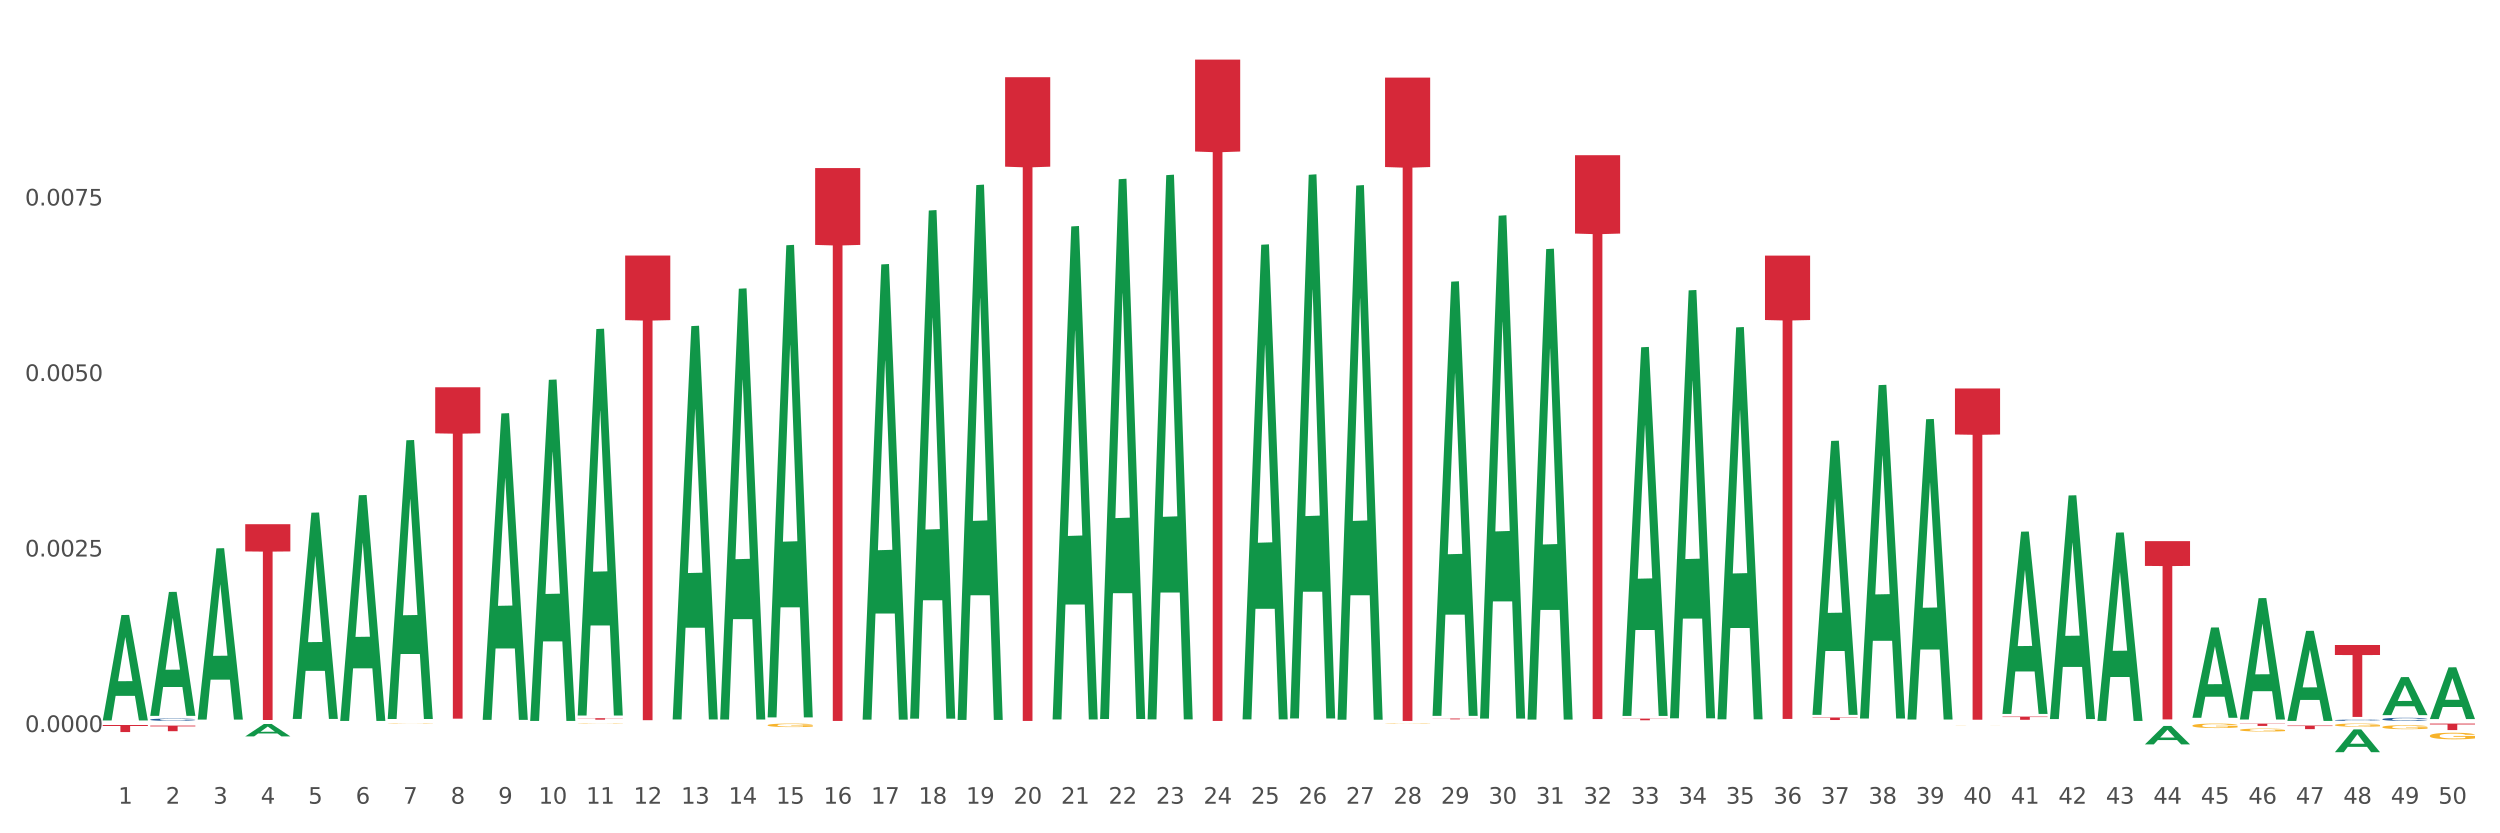 <?xml version="1.0" encoding="utf-8" standalone="no"?>
<!DOCTYPE svg PUBLIC "-//W3C//DTD SVG 1.1//EN"
  "http://www.w3.org/Graphics/SVG/1.1/DTD/svg11.dtd">
<svg xmlns:xlink="http://www.w3.org/1999/xlink" width="1080pt" height="360pt" viewBox="0 0 1080 360" xmlns="http://www.w3.org/2000/svg" version="1.1">
 <rect x="0" y="0" width="1080" height="360" fill="#333333" stroke="none"/>
 <defs>
  <style type="text/css">*{stroke-linejoin: round; stroke-linecap: butt}</style>
 </defs>
 <g id="figure_1">
  <g id="patch_1">
   <path d="M 0 360 
L 1080 360 
L 1080 0 
L 0 0 
z
" style="fill: #ffffff; stroke: #ffffff; stroke-linejoin: miter"/>
  </g>
  <g id="axes_1">
   <g id="matplotlib.axis_1">
    <g id="xtick_1">
     <g id="text_1">
      <!-- 1 -->
      <g style="fill: #4d4d4d" transform="translate(51.082 347.204) scale(0.096 -0.096)">
       <defs>
        <path id="DejaVuSans-31" d="M 794 531 
L 1825 531 
L 1825 4091 
L 703 3866 
L 703 4441 
L 1819 4666 
L 2450 4666 
L 2450 531 
L 3481 531 
L 3481 0 
L 794 0 
L 794 531 
z
" transform="scale(0.016)"/>
       </defs>
       <use xlink:href="#DejaVuSans-31"/>
      </g>
     </g>
    </g>
    <g id="xtick_2">
     <g id="text_2">
      <!-- 2 -->
      <g style="fill: #4d4d4d" transform="translate(71.599 347.204) scale(0.096 -0.096)">
       <defs>
        <path id="DejaVuSans-32" d="M 1228 531 
L 3431 531 
L 3431 0 
L 469 0 
L 469 531 
Q 828 903 1448 1529 
Q 2069 2156 2228 2338 
Q 2531 2678 2651 2914 
Q 2772 3150 2772 3378 
Q 2772 3750 2511 3984 
Q 2250 4219 1831 4219 
Q 1534 4219 1204 4116 
Q 875 4013 500 3803 
L 500 4441 
Q 881 4594 1212 4672 
Q 1544 4750 1819 4750 
Q 2544 4750 2975 4387 
Q 3406 4025 3406 3419 
Q 3406 3131 3298 2873 
Q 3191 2616 2906 2266 
Q 2828 2175 2409 1742 
Q 1991 1309 1228 531 
z
" transform="scale(0.016)"/>
       </defs>
       <use xlink:href="#DejaVuSans-32"/>
      </g>
     </g>
    </g>
    <g id="xtick_3">
     <g id="text_3">
      <!-- 3 -->
      <g style="fill: #4d4d4d" transform="translate(92.116 347.204) scale(0.096 -0.096)">
       <defs>
        <path id="DejaVuSans-33" d="M 2597 2516 
Q 3050 2419 3304 2112 
Q 3559 1806 3559 1356 
Q 3559 666 3084 287 
Q 2609 -91 1734 -91 
Q 1441 -91 1130 -33 
Q 819 25 488 141 
L 488 750 
Q 750 597 1062 519 
Q 1375 441 1716 441 
Q 2309 441 2620 675 
Q 2931 909 2931 1356 
Q 2931 1769 2642 2001 
Q 2353 2234 1838 2234 
L 1294 2234 
L 1294 2753 
L 1863 2753 
Q 2328 2753 2575 2939 
Q 2822 3125 2822 3475 
Q 2822 3834 2567 4026 
Q 2313 4219 1838 4219 
Q 1578 4219 1281 4162 
Q 984 4106 628 3988 
L 628 4550 
Q 988 4650 1302 4700 
Q 1616 4750 1894 4750 
Q 2613 4750 3031 4423 
Q 3450 4097 3450 3541 
Q 3450 3153 3228 2886 
Q 3006 2619 2597 2516 
z
" transform="scale(0.016)"/>
       </defs>
       <use xlink:href="#DejaVuSans-33"/>
      </g>
     </g>
    </g>
    <g id="xtick_4">
     <g id="text_4">
      <!-- 4 -->
      <g style="fill: #4d4d4d" transform="translate(112.633 347.204) scale(0.096 -0.096)">
       <defs>
        <path id="DejaVuSans-34" d="M 2419 4116 
L 825 1625 
L 2419 1625 
L 2419 4116 
z
M 2253 4666 
L 3047 4666 
L 3047 1625 
L 3713 1625 
L 3713 1100 
L 3047 1100 
L 3047 0 
L 2419 0 
L 2419 1100 
L 313 1100 
L 313 1709 
L 2253 4666 
z
" transform="scale(0.016)"/>
       </defs>
       <use xlink:href="#DejaVuSans-34"/>
      </g>
     </g>
    </g>
    <g id="xtick_5">
     <g id="text_5">
      <!-- 5 -->
      <g style="fill: #4d4d4d" transform="translate(133.149 347.204) scale(0.096 -0.096)">
       <defs>
        <path id="DejaVuSans-35" d="M 691 4666 
L 3169 4666 
L 3169 4134 
L 1269 4134 
L 1269 2991 
Q 1406 3038 1543 3061 
Q 1681 3084 1819 3084 
Q 2600 3084 3056 2656 
Q 3513 2228 3513 1497 
Q 3513 744 3044 326 
Q 2575 -91 1722 -91 
Q 1428 -91 1123 -41 
Q 819 9 494 109 
L 494 744 
Q 775 591 1075 516 
Q 1375 441 1709 441 
Q 2250 441 2565 725 
Q 2881 1009 2881 1497 
Q 2881 1984 2565 2268 
Q 2250 2553 1709 2553 
Q 1456 2553 1204 2497 
Q 953 2441 691 2322 
L 691 4666 
z
" transform="scale(0.016)"/>
       </defs>
       <use xlink:href="#DejaVuSans-35"/>
      </g>
     </g>
    </g>
    <g id="xtick_6">
     <g id="text_6">
      <!-- 6 -->
      <g style="fill: #4d4d4d" transform="translate(153.666 347.204) scale(0.096 -0.096)">
       <defs>
        <path id="DejaVuSans-36" d="M 2113 2584 
Q 1688 2584 1439 2293 
Q 1191 2003 1191 1497 
Q 1191 994 1439 701 
Q 1688 409 2113 409 
Q 2538 409 2786 701 
Q 3034 994 3034 1497 
Q 3034 2003 2786 2293 
Q 2538 2584 2113 2584 
z
M 3366 4563 
L 3366 3988 
Q 3128 4100 2886 4159 
Q 2644 4219 2406 4219 
Q 1781 4219 1451 3797 
Q 1122 3375 1075 2522 
Q 1259 2794 1537 2939 
Q 1816 3084 2150 3084 
Q 2853 3084 3261 2657 
Q 3669 2231 3669 1497 
Q 3669 778 3244 343 
Q 2819 -91 2113 -91 
Q 1303 -91 875 529 
Q 447 1150 447 2328 
Q 447 3434 972 4092 
Q 1497 4750 2381 4750 
Q 2619 4750 2861 4703 
Q 3103 4656 3366 4563 
z
" transform="scale(0.016)"/>
       </defs>
       <use xlink:href="#DejaVuSans-36"/>
      </g>
     </g>
    </g>
    <g id="xtick_7">
     <g id="text_7">
      <!-- 7 -->
      <g style="fill: #4d4d4d" transform="translate(174.183 347.204) scale(0.096 -0.096)">
       <defs>
        <path id="DejaVuSans-37" d="M 525 4666 
L 3525 4666 
L 3525 4397 
L 1831 0 
L 1172 0 
L 2766 4134 
L 525 4134 
L 525 4666 
z
" transform="scale(0.016)"/>
       </defs>
       <use xlink:href="#DejaVuSans-37"/>
      </g>
     </g>
    </g>
    <g id="xtick_8">
     <g id="text_8">
      <!-- 8 -->
      <g style="fill: #4d4d4d" transform="translate(194.699 347.204) scale(0.096 -0.096)">
       <defs>
        <path id="DejaVuSans-38" d="M 2034 2216 
Q 1584 2216 1326 1975 
Q 1069 1734 1069 1313 
Q 1069 891 1326 650 
Q 1584 409 2034 409 
Q 2484 409 2743 651 
Q 3003 894 3003 1313 
Q 3003 1734 2745 1975 
Q 2488 2216 2034 2216 
z
M 1403 2484 
Q 997 2584 770 2862 
Q 544 3141 544 3541 
Q 544 4100 942 4425 
Q 1341 4750 2034 4750 
Q 2731 4750 3128 4425 
Q 3525 4100 3525 3541 
Q 3525 3141 3298 2862 
Q 3072 2584 2669 2484 
Q 3125 2378 3379 2068 
Q 3634 1759 3634 1313 
Q 3634 634 3220 271 
Q 2806 -91 2034 -91 
Q 1263 -91 848 271 
Q 434 634 434 1313 
Q 434 1759 690 2068 
Q 947 2378 1403 2484 
z
M 1172 3481 
Q 1172 3119 1398 2916 
Q 1625 2713 2034 2713 
Q 2441 2713 2670 2916 
Q 2900 3119 2900 3481 
Q 2900 3844 2670 4047 
Q 2441 4250 2034 4250 
Q 1625 4250 1398 4047 
Q 1172 3844 1172 3481 
z
" transform="scale(0.016)"/>
       </defs>
       <use xlink:href="#DejaVuSans-38"/>
      </g>
     </g>
    </g>
    <g id="xtick_9">
     <g id="text_9">
      <!-- 9 -->
      <g style="fill: #4d4d4d" transform="translate(215.216 347.204) scale(0.096 -0.096)">
       <defs>
        <path id="DejaVuSans-39" d="M 703 97 
L 703 672 
Q 941 559 1184 500 
Q 1428 441 1663 441 
Q 2288 441 2617 861 
Q 2947 1281 2994 2138 
Q 2813 1869 2534 1725 
Q 2256 1581 1919 1581 
Q 1219 1581 811 2004 
Q 403 2428 403 3163 
Q 403 3881 828 4315 
Q 1253 4750 1959 4750 
Q 2769 4750 3195 4129 
Q 3622 3509 3622 2328 
Q 3622 1225 3098 567 
Q 2575 -91 1691 -91 
Q 1453 -91 1209 -44 
Q 966 3 703 97 
z
M 1959 2075 
Q 2384 2075 2632 2365 
Q 2881 2656 2881 3163 
Q 2881 3666 2632 3958 
Q 2384 4250 1959 4250 
Q 1534 4250 1286 3958 
Q 1038 3666 1038 3163 
Q 1038 2656 1286 2365 
Q 1534 2075 1959 2075 
z
" transform="scale(0.016)"/>
       </defs>
       <use xlink:href="#DejaVuSans-39"/>
      </g>
     </g>
    </g>
    <g id="xtick_10">
     <g id="text_10">
      <!-- 10 -->
      <g style="fill: #4d4d4d" transform="translate(232.679 347.204) scale(0.096 -0.096)">
       <defs>
        <path id="DejaVuSans-30" d="M 2034 4250 
Q 1547 4250 1301 3770 
Q 1056 3291 1056 2328 
Q 1056 1369 1301 889 
Q 1547 409 2034 409 
Q 2525 409 2770 889 
Q 3016 1369 3016 2328 
Q 3016 3291 2770 3770 
Q 2525 4250 2034 4250 
z
M 2034 4750 
Q 2819 4750 3233 4129 
Q 3647 3509 3647 2328 
Q 3647 1150 3233 529 
Q 2819 -91 2034 -91 
Q 1250 -91 836 529 
Q 422 1150 422 2328 
Q 422 3509 836 4129 
Q 1250 4750 2034 4750 
z
" transform="scale(0.016)"/>
       </defs>
       <use xlink:href="#DejaVuSans-31"/>
       <use xlink:href="#DejaVuSans-30" transform="translate(63.623 0)"/>
      </g>
     </g>
    </g>
    <g id="xtick_11">
     <g id="text_11">
      <!-- 11 -->
      <g style="fill: #4d4d4d" transform="translate(253.195 347.204) scale(0.096 -0.096)">
       <use xlink:href="#DejaVuSans-31"/>
       <use xlink:href="#DejaVuSans-31" transform="translate(63.623 0)"/>
      </g>
     </g>
    </g>
    <g id="xtick_12">
     <g id="text_12">
      <!-- 12 -->
      <g style="fill: #4d4d4d" transform="translate(273.712 347.204) scale(0.096 -0.096)">
       <use xlink:href="#DejaVuSans-31"/>
       <use xlink:href="#DejaVuSans-32" transform="translate(63.623 0)"/>
      </g>
     </g>
    </g>
    <g id="xtick_13">
     <g id="text_13">
      <!-- 13 -->
      <g style="fill: #4d4d4d" transform="translate(294.229 347.204) scale(0.096 -0.096)">
       <use xlink:href="#DejaVuSans-31"/>
       <use xlink:href="#DejaVuSans-33" transform="translate(63.623 0)"/>
      </g>
     </g>
    </g>
    <g id="xtick_14">
     <g id="text_14">
      <!-- 14 -->
      <g style="fill: #4d4d4d" transform="translate(314.745 347.204) scale(0.096 -0.096)">
       <use xlink:href="#DejaVuSans-31"/>
       <use xlink:href="#DejaVuSans-34" transform="translate(63.623 0)"/>
      </g>
     </g>
    </g>
    <g id="xtick_15">
     <g id="text_15">
      <!-- 15 -->
      <g style="fill: #4d4d4d" transform="translate(335.262 347.204) scale(0.096 -0.096)">
       <use xlink:href="#DejaVuSans-31"/>
       <use xlink:href="#DejaVuSans-35" transform="translate(63.623 0)"/>
      </g>
     </g>
    </g>
    <g id="xtick_16">
     <g id="text_16">
      <!-- 16 -->
      <g style="fill: #4d4d4d" transform="translate(355.779 347.204) scale(0.096 -0.096)">
       <use xlink:href="#DejaVuSans-31"/>
       <use xlink:href="#DejaVuSans-36" transform="translate(63.623 0)"/>
      </g>
     </g>
    </g>
    <g id="xtick_17">
     <g id="text_17">
      <!-- 17 -->
      <g style="fill: #4d4d4d" transform="translate(376.296 347.204) scale(0.096 -0.096)">
       <use xlink:href="#DejaVuSans-31"/>
       <use xlink:href="#DejaVuSans-37" transform="translate(63.623 0)"/>
      </g>
     </g>
    </g>
    <g id="xtick_18">
     <g id="text_18">
      <!-- 18 -->
      <g style="fill: #4d4d4d" transform="translate(396.812 347.204) scale(0.096 -0.096)">
       <use xlink:href="#DejaVuSans-31"/>
       <use xlink:href="#DejaVuSans-38" transform="translate(63.623 0)"/>
      </g>
     </g>
    </g>
    <g id="xtick_19">
     <g id="text_19">
      <!-- 19 -->
      <g style="fill: #4d4d4d" transform="translate(417.329 347.204) scale(0.096 -0.096)">
       <use xlink:href="#DejaVuSans-31"/>
       <use xlink:href="#DejaVuSans-39" transform="translate(63.623 0)"/>
      </g>
     </g>
    </g>
    <g id="xtick_20">
     <g id="text_20">
      <!-- 20 -->
      <g style="fill: #4d4d4d" transform="translate(437.846 347.204) scale(0.096 -0.096)">
       <use xlink:href="#DejaVuSans-32"/>
       <use xlink:href="#DejaVuSans-30" transform="translate(63.623 0)"/>
      </g>
     </g>
    </g>
    <g id="xtick_21">
     <g id="text_21">
      <!-- 21 -->
      <g style="fill: #4d4d4d" transform="translate(458.362 347.204) scale(0.096 -0.096)">
       <use xlink:href="#DejaVuSans-32"/>
       <use xlink:href="#DejaVuSans-31" transform="translate(63.623 0)"/>
      </g>
     </g>
    </g>
    <g id="xtick_22">
     <g id="text_22">
      <!-- 22 -->
      <g style="fill: #4d4d4d" transform="translate(478.879 347.204) scale(0.096 -0.096)">
       <use xlink:href="#DejaVuSans-32"/>
       <use xlink:href="#DejaVuSans-32" transform="translate(63.623 0)"/>
      </g>
     </g>
    </g>
    <g id="xtick_23">
     <g id="text_23">
      <!-- 23 -->
      <g style="fill: #4d4d4d" transform="translate(499.396 347.204) scale(0.096 -0.096)">
       <use xlink:href="#DejaVuSans-32"/>
       <use xlink:href="#DejaVuSans-33" transform="translate(63.623 0)"/>
      </g>
     </g>
    </g>
    <g id="xtick_24">
     <g id="text_24">
      <!-- 24 -->
      <g style="fill: #4d4d4d" transform="translate(519.912 347.204) scale(0.096 -0.096)">
       <use xlink:href="#DejaVuSans-32"/>
       <use xlink:href="#DejaVuSans-34" transform="translate(63.623 0)"/>
      </g>
     </g>
    </g>
    <g id="xtick_25">
     <g id="text_25">
      <!-- 25 -->
      <g style="fill: #4d4d4d" transform="translate(540.429 347.204) scale(0.096 -0.096)">
       <use xlink:href="#DejaVuSans-32"/>
       <use xlink:href="#DejaVuSans-35" transform="translate(63.623 0)"/>
      </g>
     </g>
    </g>
    <g id="xtick_26">
     <g id="text_26">
      <!-- 26 -->
      <g style="fill: #4d4d4d" transform="translate(560.946 347.204) scale(0.096 -0.096)">
       <use xlink:href="#DejaVuSans-32"/>
       <use xlink:href="#DejaVuSans-36" transform="translate(63.623 0)"/>
      </g>
     </g>
    </g>
    <g id="xtick_27">
     <g id="text_27">
      <!-- 27 -->
      <g style="fill: #4d4d4d" transform="translate(581.463 347.204) scale(0.096 -0.096)">
       <use xlink:href="#DejaVuSans-32"/>
       <use xlink:href="#DejaVuSans-37" transform="translate(63.623 0)"/>
      </g>
     </g>
    </g>
    <g id="xtick_28">
     <g id="text_28">
      <!-- 28 -->
      <g style="fill: #4d4d4d" transform="translate(601.979 347.204) scale(0.096 -0.096)">
       <use xlink:href="#DejaVuSans-32"/>
       <use xlink:href="#DejaVuSans-38" transform="translate(63.623 0)"/>
      </g>
     </g>
    </g>
    <g id="xtick_29">
     <g id="text_29">
      <!-- 29 -->
      <g style="fill: #4d4d4d" transform="translate(622.496 347.204) scale(0.096 -0.096)">
       <use xlink:href="#DejaVuSans-32"/>
       <use xlink:href="#DejaVuSans-39" transform="translate(63.623 0)"/>
      </g>
     </g>
    </g>
    <g id="xtick_30">
     <g id="text_30">
      <!-- 30 -->
      <g style="fill: #4d4d4d" transform="translate(643.013 347.204) scale(0.096 -0.096)">
       <use xlink:href="#DejaVuSans-33"/>
       <use xlink:href="#DejaVuSans-30" transform="translate(63.623 0)"/>
      </g>
     </g>
    </g>
    <g id="xtick_31">
     <g id="text_31">
      <!-- 31 -->
      <g style="fill: #4d4d4d" transform="translate(663.529 347.204) scale(0.096 -0.096)">
       <use xlink:href="#DejaVuSans-33"/>
       <use xlink:href="#DejaVuSans-31" transform="translate(63.623 0)"/>
      </g>
     </g>
    </g>
    <g id="xtick_32">
     <g id="text_32">
      <!-- 32 -->
      <g style="fill: #4d4d4d" transform="translate(684.046 347.204) scale(0.096 -0.096)">
       <use xlink:href="#DejaVuSans-33"/>
       <use xlink:href="#DejaVuSans-32" transform="translate(63.623 0)"/>
      </g>
     </g>
    </g>
    <g id="xtick_33">
     <g id="text_33">
      <!-- 33 -->
      <g style="fill: #4d4d4d" transform="translate(704.563 347.204) scale(0.096 -0.096)">
       <use xlink:href="#DejaVuSans-33"/>
       <use xlink:href="#DejaVuSans-33" transform="translate(63.623 0)"/>
      </g>
     </g>
    </g>
    <g id="xtick_34">
     <g id="text_34">
      <!-- 34 -->
      <g style="fill: #4d4d4d" transform="translate(725.079 347.204) scale(0.096 -0.096)">
       <use xlink:href="#DejaVuSans-33"/>
       <use xlink:href="#DejaVuSans-34" transform="translate(63.623 0)"/>
      </g>
     </g>
    </g>
    <g id="xtick_35">
     <g id="text_35">
      <!-- 35 -->
      <g style="fill: #4d4d4d" transform="translate(745.596 347.204) scale(0.096 -0.096)">
       <use xlink:href="#DejaVuSans-33"/>
       <use xlink:href="#DejaVuSans-35" transform="translate(63.623 0)"/>
      </g>
     </g>
    </g>
    <g id="xtick_36">
     <g id="text_36">
      <!-- 36 -->
      <g style="fill: #4d4d4d" transform="translate(766.113 347.204) scale(0.096 -0.096)">
       <use xlink:href="#DejaVuSans-33"/>
       <use xlink:href="#DejaVuSans-36" transform="translate(63.623 0)"/>
      </g>
     </g>
    </g>
    <g id="xtick_37">
     <g id="text_37">
      <!-- 37 -->
      <g style="fill: #4d4d4d" transform="translate(786.63 347.204) scale(0.096 -0.096)">
       <use xlink:href="#DejaVuSans-33"/>
       <use xlink:href="#DejaVuSans-37" transform="translate(63.623 0)"/>
      </g>
     </g>
    </g>
    <g id="xtick_38">
     <g id="text_38">
      <!-- 38 -->
      <g style="fill: #4d4d4d" transform="translate(807.146 347.204) scale(0.096 -0.096)">
       <use xlink:href="#DejaVuSans-33"/>
       <use xlink:href="#DejaVuSans-38" transform="translate(63.623 0)"/>
      </g>
     </g>
    </g>
    <g id="xtick_39">
     <g id="text_39">
      <!-- 39 -->
      <g style="fill: #4d4d4d" transform="translate(827.663 347.204) scale(0.096 -0.096)">
       <use xlink:href="#DejaVuSans-33"/>
       <use xlink:href="#DejaVuSans-39" transform="translate(63.623 0)"/>
      </g>
     </g>
    </g>
    <g id="xtick_40">
     <g id="text_40">
      <!-- 40 -->
      <g style="fill: #4d4d4d" transform="translate(848.18 347.204) scale(0.096 -0.096)">
       <use xlink:href="#DejaVuSans-34"/>
       <use xlink:href="#DejaVuSans-30" transform="translate(63.623 0)"/>
      </g>
     </g>
    </g>
    <g id="xtick_41">
     <g id="text_41">
      <!-- 41 -->
      <g style="fill: #4d4d4d" transform="translate(868.696 347.204) scale(0.096 -0.096)">
       <use xlink:href="#DejaVuSans-34"/>
       <use xlink:href="#DejaVuSans-31" transform="translate(63.623 0)"/>
      </g>
     </g>
    </g>
    <g id="xtick_42">
     <g id="text_42">
      <!-- 42 -->
      <g style="fill: #4d4d4d" transform="translate(889.213 347.204) scale(0.096 -0.096)">
       <use xlink:href="#DejaVuSans-34"/>
       <use xlink:href="#DejaVuSans-32" transform="translate(63.623 0)"/>
      </g>
     </g>
    </g>
    <g id="xtick_43">
     <g id="text_43">
      <!-- 43 -->
      <g style="fill: #4d4d4d" transform="translate(909.73 347.204) scale(0.096 -0.096)">
       <use xlink:href="#DejaVuSans-34"/>
       <use xlink:href="#DejaVuSans-33" transform="translate(63.623 0)"/>
      </g>
     </g>
    </g>
    <g id="xtick_44">
     <g id="text_44">
      <!-- 44 -->
      <g style="fill: #4d4d4d" transform="translate(930.246 347.204) scale(0.096 -0.096)">
       <use xlink:href="#DejaVuSans-34"/>
       <use xlink:href="#DejaVuSans-34" transform="translate(63.623 0)"/>
      </g>
     </g>
    </g>
    <g id="xtick_45">
     <g id="text_45">
      <!-- 45 -->
      <g style="fill: #4d4d4d" transform="translate(950.763 347.204) scale(0.096 -0.096)">
       <use xlink:href="#DejaVuSans-34"/>
       <use xlink:href="#DejaVuSans-35" transform="translate(63.623 0)"/>
      </g>
     </g>
    </g>
    <g id="xtick_46">
     <g id="text_46">
      <!-- 46 -->
      <g style="fill: #4d4d4d" transform="translate(971.28 347.204) scale(0.096 -0.096)">
       <use xlink:href="#DejaVuSans-34"/>
       <use xlink:href="#DejaVuSans-36" transform="translate(63.623 0)"/>
      </g>
     </g>
    </g>
    <g id="xtick_47">
     <g id="text_47">
      <!-- 47 -->
      <g style="fill: #4d4d4d" transform="translate(991.796 347.204) scale(0.096 -0.096)">
       <use xlink:href="#DejaVuSans-34"/>
       <use xlink:href="#DejaVuSans-37" transform="translate(63.623 0)"/>
      </g>
     </g>
    </g>
    <g id="xtick_48">
     <g id="text_48">
      <!-- 48 -->
      <g style="fill: #4d4d4d" transform="translate(1012.313 347.204) scale(0.096 -0.096)">
       <use xlink:href="#DejaVuSans-34"/>
       <use xlink:href="#DejaVuSans-38" transform="translate(63.623 0)"/>
      </g>
     </g>
    </g>
    <g id="xtick_49">
     <g id="text_49">
      <!-- 49 -->
      <g style="fill: #4d4d4d" transform="translate(1032.83 347.204) scale(0.096 -0.096)">
       <use xlink:href="#DejaVuSans-34"/>
       <use xlink:href="#DejaVuSans-39" transform="translate(63.623 0)"/>
      </g>
     </g>
    </g>
    <g id="xtick_50">
     <g id="text_50">
      <!-- 50 -->
      <g style="fill: #4d4d4d" transform="translate(1053.347 347.204) scale(0.096 -0.096)">
       <use xlink:href="#DejaVuSans-35"/>
       <use xlink:href="#DejaVuSans-30" transform="translate(63.623 0)"/>
      </g>
     </g>
    </g>
    <g id="xtick_51"/>
    <g id="xtick_52"/>
    <g id="xtick_53"/>
    <g id="xtick_54"/>
    <g id="xtick_55"/>
    <g id="xtick_56"/>
    <g id="xtick_57"/>
    <g id="xtick_58"/>
    <g id="xtick_59"/>
    <g id="xtick_60"/>
    <g id="xtick_61"/>
    <g id="xtick_62"/>
    <g id="xtick_63"/>
    <g id="xtick_64"/>
    <g id="xtick_65"/>
    <g id="xtick_66"/>
    <g id="xtick_67"/>
    <g id="xtick_68"/>
    <g id="xtick_69"/>
    <g id="xtick_70"/>
    <g id="xtick_71"/>
    <g id="xtick_72"/>
    <g id="xtick_73"/>
    <g id="xtick_74"/>
    <g id="xtick_75"/>
    <g id="xtick_76"/>
    <g id="xtick_77"/>
    <g id="xtick_78"/>
    <g id="xtick_79"/>
    <g id="xtick_80"/>
    <g id="xtick_81"/>
    <g id="xtick_82"/>
    <g id="xtick_83"/>
    <g id="xtick_84"/>
    <g id="xtick_85"/>
    <g id="xtick_86"/>
    <g id="xtick_87"/>
    <g id="xtick_88"/>
    <g id="xtick_89"/>
    <g id="xtick_90"/>
    <g id="xtick_91"/>
    <g id="xtick_92"/>
    <g id="xtick_93"/>
    <g id="xtick_94"/>
    <g id="xtick_95"/>
    <g id="xtick_96"/>
    <g id="xtick_97"/>
    <g id="xtick_98"/>
    <g id="xtick_99"/>
   </g>
   <g id="matplotlib.axis_2">
    <g id="ytick_1">
     <g id="text_51">
      <!-- 0.0000 -->
      <g style="fill: #4d4d4d" transform="translate(10.8 316.23) scale(0.096 -0.096)">
       <defs>
        <path id="DejaVuSans-2e" d="M 684 794 
L 1344 794 
L 1344 0 
L 684 0 
L 684 794 
z
" transform="scale(0.016)"/>
       </defs>
       <use xlink:href="#DejaVuSans-30"/>
       <use xlink:href="#DejaVuSans-2e" transform="translate(63.623 0)"/>
       <use xlink:href="#DejaVuSans-30" transform="translate(95.41 0)"/>
       <use xlink:href="#DejaVuSans-30" transform="translate(159.033 0)"/>
       <use xlink:href="#DejaVuSans-30" transform="translate(222.656 0)"/>
       <use xlink:href="#DejaVuSans-30" transform="translate(286.279 0)"/>
      </g>
     </g>
    </g>
    <g id="ytick_2">
     <g id="text_52">
      <!-- 0.0025 -->
      <g style="fill: #4d4d4d" transform="translate(10.8 240.412) scale(0.096 -0.096)">
       <use xlink:href="#DejaVuSans-30"/>
       <use xlink:href="#DejaVuSans-2e" transform="translate(63.623 0)"/>
       <use xlink:href="#DejaVuSans-30" transform="translate(95.41 0)"/>
       <use xlink:href="#DejaVuSans-30" transform="translate(159.033 0)"/>
       <use xlink:href="#DejaVuSans-32" transform="translate(222.656 0)"/>
       <use xlink:href="#DejaVuSans-35" transform="translate(286.279 0)"/>
      </g>
     </g>
    </g>
    <g id="ytick_3">
     <g id="text_53">
      <!-- 0.0050 -->
      <g style="fill: #4d4d4d" transform="translate(10.8 164.594) scale(0.096 -0.096)">
       <use xlink:href="#DejaVuSans-30"/>
       <use xlink:href="#DejaVuSans-2e" transform="translate(63.623 0)"/>
       <use xlink:href="#DejaVuSans-30" transform="translate(95.41 0)"/>
       <use xlink:href="#DejaVuSans-30" transform="translate(159.033 0)"/>
       <use xlink:href="#DejaVuSans-35" transform="translate(222.656 0)"/>
       <use xlink:href="#DejaVuSans-30" transform="translate(286.279 0)"/>
      </g>
     </g>
    </g>
    <g id="ytick_4">
     <g id="text_54">
      <!-- 0.0075 -->
      <g style="fill: #4d4d4d" transform="translate(10.8 88.776) scale(0.096 -0.096)">
       <use xlink:href="#DejaVuSans-30"/>
       <use xlink:href="#DejaVuSans-2e" transform="translate(63.623 0)"/>
       <use xlink:href="#DejaVuSans-30" transform="translate(95.41 0)"/>
       <use xlink:href="#DejaVuSans-30" transform="translate(159.033 0)"/>
       <use xlink:href="#DejaVuSans-37" transform="translate(222.656 0)"/>
       <use xlink:href="#DejaVuSans-35" transform="translate(286.279 0)"/>
      </g>
     </g>
    </g>
    <g id="ytick_5"/>
    <g id="ytick_6"/>
    <g id="ytick_7"/>
    <g id="ytick_8"/>
   </g>
   <g id="PolyCollection_1">
    <path d="M 44.391 311.158 
L 44.411 311.115 
L 52.449 265.688 
L 55.784 265.645 
L 63.882 311.244 
L 60.024 311.244 
L 58.276 300.626 
L 49.977 300.626 
L 49.917 300.797 
L 48.229 311.244 
L 44.391 311.244 
L 44.391 311.158 
L 51.022 294.289 
L 57.231 294.246 
L 54.157 275.364 
L 54.116 275.279 
L 54.076 275.407 
L 51.002 294.246 
L 51.022 294.289 
L 44.391 311.158 
z
" clip-path="url(#p2f74b55a62)" style="fill: #109648"/>
    <path d="M 598.342 33.537 
L 617.833 33.537 
L 617.833 72.155 
L 610.166 72.416 
L 610.166 311.435 
L 605.963 311.435 
L 605.963 72.416 
L 598.342 72.155 
L 598.342 33.797 
L 598.342 33.537 
z
" clip-path="url(#p2f74b55a62)" style="fill: #d62839"/>
    <path d="M 618.859 310.392 
L 638.349 310.392 
L 638.349 310.444 
L 630.682 310.445 
L 630.682 310.768 
L 626.479 310.768 
L 626.479 310.445 
L 618.859 310.444 
L 618.859 310.392 
L 618.859 310.392 
z
" clip-path="url(#p2f74b55a62)" style="fill: #d62839"/>
    <path d="M 680.409 67.051 
L 699.899 67.051 
L 699.899 100.9 
L 692.232 101.129 
L 692.232 310.629 
L 688.029 310.629 
L 688.029 101.129 
L 680.409 100.9 
L 680.409 67.28 
L 680.409 67.051 
z
" clip-path="url(#p2f74b55a62)" style="fill: #d62839"/>
    <path d="M 700.925 310.423 
L 720.416 310.423 
L 720.416 310.524 
L 712.749 310.525 
L 712.749 311.153 
L 708.546 311.153 
L 708.546 310.525 
L 700.925 310.524 
L 700.925 310.423 
L 700.925 310.423 
z
" clip-path="url(#p2f74b55a62)" style="fill: #d62839"/>
    <path d="M 762.475 110.434 
L 781.966 110.434 
L 781.966 138.246 
L 774.299 138.434 
L 774.299 310.567 
L 770.096 310.567 
L 770.096 138.434 
L 762.475 138.246 
L 762.475 110.622 
L 762.475 110.434 
z
" clip-path="url(#p2f74b55a62)" style="fill: #d62839"/>
    <path d="M 782.992 309.959 
L 802.483 309.959 
L 802.483 310.11 
L 794.816 310.111 
L 794.816 311.045 
L 790.613 311.045 
L 790.613 310.111 
L 782.992 310.11 
L 782.992 309.96 
L 782.992 309.959 
z
" clip-path="url(#p2f74b55a62)" style="fill: #d62839"/>
    <path d="M 844.542 167.809 
L 864.033 167.809 
L 864.033 187.698 
L 856.366 187.832 
L 856.366 310.93 
L 852.163 310.93 
L 852.163 187.832 
L 844.542 187.698 
L 844.542 167.943 
L 844.542 167.809 
z
" clip-path="url(#p2f74b55a62)" style="fill: #d62839"/>
    <path d="M 865.059 309.57 
L 884.55 309.57 
L 884.55 309.761 
L 876.883 309.762 
L 876.883 310.94 
L 872.68 310.94 
L 872.68 309.762 
L 865.059 309.761 
L 865.059 309.572 
L 865.059 309.57 
z
" clip-path="url(#p2f74b55a62)" style="fill: #d62839"/>
    <path d="M 926.609 233.764 
L 946.1 233.764 
L 946.1 244.468 
L 938.433 244.54 
L 938.433 310.785 
L 934.23 310.785 
L 934.23 244.54 
L 926.609 244.468 
L 926.609 233.836 
L 926.609 233.764 
z
" clip-path="url(#p2f74b55a62)" style="fill: #d62839"/>
    <path d="M 967.642 312.582 
L 987.133 312.582 
L 987.133 312.723 
L 979.466 312.724 
L 979.466 313.598 
L 975.263 313.598 
L 975.263 312.724 
L 967.642 312.723 
L 967.642 312.583 
L 967.642 312.582 
z
" clip-path="url(#p2f74b55a62)" style="fill: #d62839"/>
    <path d="M 988.159 313.434 
L 1007.65 313.434 
L 1007.65 313.649 
L 999.983 313.65 
L 999.983 314.981 
L 995.78 314.981 
L 995.78 313.65 
L 988.159 313.649 
L 988.159 313.435 
L 988.159 313.434 
z
" clip-path="url(#p2f74b55a62)" style="fill: #d62839"/>
    <path d="M 1008.676 278.643 
L 1028.167 278.643 
L 1028.167 282.962 
L 1020.5 282.992 
L 1020.5 309.727 
L 1016.297 309.727 
L 1016.297 282.992 
L 1008.676 282.962 
L 1008.676 278.672 
L 1008.676 278.643 
z
" clip-path="url(#p2f74b55a62)" style="fill: #d62839"/>
    <path d="M 1049.709 312.582 
L 1069.2 312.582 
L 1069.2 312.974 
L 1061.533 312.976 
L 1061.533 315.4 
L 1057.33 315.4 
L 1057.33 312.976 
L 1049.709 312.974 
L 1049.709 312.585 
L 1049.709 312.582 
z
" clip-path="url(#p2f74b55a62)" style="fill: #d62839"/>
    <path d="M 1008.676 311.126 
L 1008.699 311.126 
L 1008.699 311.111 
L 1008.768 311.092 
L 1009.021 311.056 
L 1009.344 311.029 
L 1009.897 310.997 
L 1010.196 310.984 
L 1010.588 310.969 
L 1011.394 310.945 
L 1012.316 310.925 
L 1012.961 310.913 
L 1013.445 310.906 
L 1014.528 310.893 
L 1015.15 310.888 
L 1015.795 310.883 
L 1016.348 310.88 
L 1017.269 310.876 
L 1018.006 310.875 
L 1018.859 310.874 
L 1019.573 310.875 
L 1020.518 310.877 
L 1021.9 310.883 
L 1022.43 310.887 
L 1023.144 310.893 
L 1023.881 310.901 
L 1024.48 310.909 
L 1025.172 310.921 
L 1025.886 310.936 
L 1026.577 310.956 
L 1027.061 310.974 
L 1027.452 310.993 
L 1027.798 311.016 
L 1028.051 311.041 
L 1028.167 311.062 
L 1023.95 311.062 
L 1023.835 311.043 
L 1023.605 311.022 
L 1023.375 311.009 
L 1023.121 310.997 
L 1022.729 310.985 
L 1022.384 310.976 
L 1021.808 310.967 
L 1021.278 310.96 
L 1020.84 310.957 
L 1020.31 310.954 
L 1019.181 310.951 
L 1018.375 310.951 
L 1017.868 310.952 
L 1017.246 310.954 
L 1016.716 310.958 
L 1016.094 310.964 
L 1015.61 310.971 
L 1015.127 310.979 
L 1014.85 310.986 
L 1014.435 310.997 
L 1014.159 311.006 
L 1013.79 311.022 
L 1013.583 311.033 
L 1013.214 311.062 
L 1013.053 311.084 
L 1012.984 311.099 
L 1012.938 311.115 
L 1012.938 311.195 
L 1013.076 311.231 
L 1013.191 311.246 
L 1013.376 311.264 
L 1013.721 311.286 
L 1014.228 311.308 
L 1014.758 311.324 
L 1015.196 311.334 
L 1015.61 311.341 
L 1016.025 311.346 
L 1016.532 311.352 
L 1016.947 311.355 
L 1017.569 311.358 
L 1018.306 311.359 
L 1018.882 311.359 
L 1020.057 311.357 
L 1020.587 311.354 
L 1021.094 311.351 
L 1021.647 311.345 
L 1022.084 311.339 
L 1022.338 311.334 
L 1022.752 311.324 
L 1023.075 311.314 
L 1023.351 311.302 
L 1023.536 311.292 
L 1023.743 311.277 
L 1023.904 311.259 
L 1023.95 311.25 
L 1028.167 311.25 
L 1028.074 311.269 
L 1027.913 311.287 
L 1027.591 311.311 
L 1027.337 311.324 
L 1026.946 311.341 
L 1026.531 311.356 
L 1025.955 311.372 
L 1025.425 311.383 
L 1024.872 311.394 
L 1024.273 311.403 
L 1023.19 311.416 
L 1022.799 311.419 
L 1021.969 311.425 
L 1021.324 311.429 
L 1020.379 311.432 
L 1019.412 311.434 
L 1018.398 311.435 
L 1017.5 311.434 
L 1016.509 311.431 
L 1015.887 311.428 
L 1015.196 311.423 
L 1014.389 311.416 
L 1013.629 311.407 
L 1012.915 311.397 
L 1012.247 311.385 
L 1011.625 311.372 
L 1010.818 311.35 
L 1010.219 311.329 
L 1009.782 311.309 
L 1009.482 311.292 
L 1009.183 311.27 
L 1009.021 311.255 
L 1008.768 311.219 
L 1008.676 311.186 
L 1008.676 311.126 
z
" clip-path="url(#p2f74b55a62)" style="fill: #255c99"/>
    <path d="M 1049.709 310.597 
L 1049.729 310.576 
L 1057.767 288.285 
L 1061.102 288.264 
L 1069.2 310.639 
L 1065.342 310.639 
L 1063.594 305.429 
L 1055.295 305.429 
L 1055.235 305.513 
L 1053.547 310.639 
L 1049.709 310.639 
L 1049.709 310.597 
L 1056.34 302.319 
L 1062.549 302.298 
L 1059.475 293.033 
L 1059.434 292.991 
L 1059.394 293.054 
L 1056.32 302.298 
L 1056.34 302.319 
L 1049.709 310.597 
z
" clip-path="url(#p2f74b55a62)" style="fill: #109648"/>
    <path d="M 516.275 25.759 
L 535.766 25.759 
L 535.766 65.459 
L 528.099 65.727 
L 528.099 311.435 
L 523.896 311.435 
L 523.896 65.727 
L 516.275 65.459 
L 516.275 26.028 
L 516.275 25.759 
z
" clip-path="url(#p2f74b55a62)" style="fill: #d62839"/>
    <path d="M 434.208 33.363 
L 453.699 33.363 
L 453.699 72.006 
L 446.032 72.267 
L 446.032 311.435 
L 441.829 311.435 
L 441.829 72.267 
L 434.208 72.006 
L 434.208 33.624 
L 434.208 33.363 
z
" clip-path="url(#p2f74b55a62)" style="fill: #d62839"/>
    <path d="M 352.141 72.609 
L 371.632 72.609 
L 371.632 105.798 
L 363.965 106.022 
L 363.965 311.435 
L 359.762 311.435 
L 359.762 106.022 
L 352.141 105.798 
L 352.141 72.833 
L 352.141 72.609 
z
" clip-path="url(#p2f74b55a62)" style="fill: #d62839"/>
    <path d="M 270.075 110.405 
L 289.566 110.405 
L 289.566 138.297 
L 281.899 138.485 
L 281.899 311.115 
L 277.695 311.115 
L 277.695 138.485 
L 270.075 138.297 
L 270.075 110.593 
L 270.075 110.405 
z
" clip-path="url(#p2f74b55a62)" style="fill: #d62839"/>
    <path d="M 1029.192 310.69 
L 1029.215 310.689 
L 1029.215 310.654 
L 1029.285 310.608 
L 1029.538 310.521 
L 1029.861 310.456 
L 1030.414 310.379 
L 1030.713 310.347 
L 1031.105 310.311 
L 1031.911 310.253 
L 1032.833 310.204 
L 1033.478 310.176 
L 1033.961 310.159 
L 1035.044 310.128 
L 1035.666 310.115 
L 1036.311 310.104 
L 1036.864 310.096 
L 1037.786 310.088 
L 1038.523 310.084 
L 1039.376 310.083 
L 1040.09 310.084 
L 1041.034 310.089 
L 1042.417 310.104 
L 1042.947 310.112 
L 1043.661 310.127 
L 1044.398 310.147 
L 1044.997 310.167 
L 1045.688 310.195 
L 1046.402 310.232 
L 1047.094 310.279 
L 1047.577 310.322 
L 1047.969 310.368 
L 1048.315 310.423 
L 1048.568 310.484 
L 1048.683 310.535 
L 1044.467 310.535 
L 1044.352 310.489 
L 1044.122 310.44 
L 1043.891 310.406 
L 1043.638 310.379 
L 1043.246 310.348 
L 1042.901 310.328 
L 1042.325 310.305 
L 1041.795 310.29 
L 1041.357 310.281 
L 1040.827 310.274 
L 1039.698 310.267 
L 1038.892 310.267 
L 1038.385 310.269 
L 1037.763 310.275 
L 1037.233 310.284 
L 1036.611 310.299 
L 1036.127 310.315 
L 1035.643 310.336 
L 1035.367 310.351 
L 1034.952 310.378 
L 1034.676 310.4 
L 1034.307 310.438 
L 1034.1 310.465 
L 1033.731 310.536 
L 1033.57 310.588 
L 1033.501 310.624 
L 1033.455 310.663 
L 1033.455 310.856 
L 1033.593 310.942 
L 1033.708 310.979 
L 1033.892 311.021 
L 1034.238 311.076 
L 1034.745 311.129 
L 1035.275 311.167 
L 1035.712 311.19 
L 1036.127 311.208 
L 1036.542 311.221 
L 1037.049 311.234 
L 1037.463 311.241 
L 1038.085 311.248 
L 1038.823 311.252 
L 1039.399 311.252 
L 1040.574 311.246 
L 1041.104 311.24 
L 1041.61 311.231 
L 1042.163 311.218 
L 1042.601 311.203 
L 1042.854 311.192 
L 1043.269 311.168 
L 1043.592 311.144 
L 1043.868 311.115 
L 1044.052 311.09 
L 1044.26 311.053 
L 1044.421 311.011 
L 1044.467 310.989 
L 1048.683 310.989 
L 1048.591 311.034 
L 1048.43 311.077 
L 1048.107 311.135 
L 1047.854 311.168 
L 1047.462 311.209 
L 1047.048 311.244 
L 1046.472 311.282 
L 1045.942 311.31 
L 1045.389 311.335 
L 1044.79 311.357 
L 1043.707 311.388 
L 1043.315 311.397 
L 1042.486 311.412 
L 1041.841 311.42 
L 1040.896 311.429 
L 1039.929 311.434 
L 1038.915 311.435 
L 1038.016 311.433 
L 1037.026 311.425 
L 1036.404 311.418 
L 1035.712 311.407 
L 1034.906 311.389 
L 1034.146 311.368 
L 1033.432 311.344 
L 1032.763 311.315 
L 1032.141 311.283 
L 1031.335 311.23 
L 1030.736 311.178 
L 1030.298 311.13 
L 1029.999 311.089 
L 1029.699 311.037 
L 1029.538 311.001 
L 1029.285 310.915 
L 1029.192 310.835 
L 1029.192 310.69 
z
" clip-path="url(#p2f74b55a62)" style="fill: #255c99"/>
    <path d="M 167.491 312.667 
L 167.514 312.666 
L 167.514 312.66 
L 167.56 312.655 
L 167.79 312.643 
L 168.136 312.632 
L 168.389 312.627 
L 168.642 312.622 
L 168.941 312.618 
L 169.309 312.613 
L 169.976 312.606 
L 170.391 312.603 
L 170.897 312.599 
L 171.817 312.594 
L 172.485 312.591 
L 173.175 312.588 
L 174.303 312.585 
L 175.039 312.584 
L 175.821 312.583 
L 176.765 312.582 
L 177.478 312.582 
L 179.043 312.583 
L 180.378 312.584 
L 181.022 312.585 
L 181.85 312.587 
L 182.288 312.589 
L 183.001 312.591 
L 183.737 312.595 
L 184.244 312.598 
L 185.003 312.604 
L 185.578 312.609 
L 186.108 312.616 
L 186.384 312.621 
L 186.591 312.626 
L 186.775 312.631 
L 186.959 312.639 
L 182.817 312.639 
L 182.656 312.633 
L 182.403 312.628 
L 182.035 312.622 
L 181.712 312.619 
L 181.16 312.615 
L 180.654 312.612 
L 180.125 312.61 
L 179.48 312.608 
L 178.974 312.608 
L 178.261 312.607 
L 176.857 312.607 
L 175.913 312.608 
L 175.269 312.61 
L 174.855 312.612 
L 174.487 312.613 
L 174.073 312.616 
L 173.589 312.619 
L 173.244 312.622 
L 172.899 312.626 
L 172.623 312.63 
L 172.37 312.635 
L 172.163 312.64 
L 172.001 312.645 
L 171.863 312.651 
L 171.748 312.662 
L 171.748 312.685 
L 171.794 312.69 
L 171.909 312.697 
L 172.047 312.702 
L 172.278 312.708 
L 172.485 312.712 
L 172.876 312.718 
L 173.313 312.723 
L 173.658 312.726 
L 174.003 312.729 
L 174.602 312.733 
L 175.269 312.736 
L 175.844 312.737 
L 176.627 312.739 
L 177.156 312.74 
L 177.616 312.74 
L 178.744 312.74 
L 179.549 312.74 
L 180.447 312.738 
L 181.137 312.737 
L 181.712 312.735 
L 182.357 312.732 
L 182.771 312.729 
L 182.771 312.694 
L 177.708 312.694 
L 177.708 312.671 
L 186.982 312.671 
L 186.982 312.739 
L 186.591 312.743 
L 186.154 312.746 
L 185.693 312.749 
L 185.003 312.752 
L 184.175 312.755 
L 183.438 312.758 
L 182.656 312.76 
L 181.735 312.762 
L 180.539 312.763 
L 179.802 312.764 
L 178.882 312.764 
L 177.8 312.765 
L 176.857 312.764 
L 175.936 312.763 
L 174.97 312.762 
L 174.026 312.76 
L 173.313 312.758 
L 172.6 312.755 
L 171.84 312.751 
L 171.242 312.748 
L 170.782 312.745 
L 170.276 312.741 
L 169.723 312.736 
L 169.309 312.732 
L 168.941 312.727 
L 168.55 312.721 
L 168.274 312.716 
L 167.997 312.709 
L 167.836 312.705 
L 167.652 312.697 
L 167.514 312.687 
L 167.491 312.667 
z
" clip-path="url(#p2f74b55a62)" style="fill: #f7b32b"/>
    <path d="M 249.558 312.667 
L 249.581 312.666 
L 249.581 312.66 
L 249.627 312.655 
L 249.857 312.643 
L 250.202 312.632 
L 250.455 312.627 
L 250.709 312.622 
L 251.008 312.618 
L 251.376 312.613 
L 252.043 312.606 
L 252.457 312.603 
L 252.964 312.599 
L 253.884 312.594 
L 254.551 312.591 
L 255.242 312.588 
L 256.369 312.585 
L 257.106 312.584 
L 257.888 312.583 
L 258.832 312.582 
L 259.545 312.582 
L 261.11 312.583 
L 262.444 312.584 
L 263.089 312.585 
L 263.917 312.587 
L 264.354 312.589 
L 265.068 312.591 
L 265.804 312.595 
L 266.31 312.598 
L 267.07 312.604 
L 267.645 312.609 
L 268.174 312.616 
L 268.451 312.621 
L 268.658 312.626 
L 268.842 312.631 
L 269.026 312.639 
L 264.884 312.639 
L 264.723 312.633 
L 264.47 312.628 
L 264.101 312.622 
L 263.779 312.619 
L 263.227 312.615 
L 262.721 312.612 
L 262.191 312.61 
L 261.547 312.608 
L 261.041 312.608 
L 260.327 312.607 
L 258.924 312.607 
L 257.98 312.608 
L 257.336 312.61 
L 256.922 312.612 
L 256.554 312.613 
L 256.139 312.616 
L 255.656 312.619 
L 255.311 312.622 
L 254.966 312.626 
L 254.69 312.63 
L 254.436 312.635 
L 254.229 312.64 
L 254.068 312.645 
L 253.93 312.651 
L 253.815 312.662 
L 253.815 312.685 
L 253.861 312.69 
L 253.976 312.697 
L 254.114 312.702 
L 254.344 312.708 
L 254.551 312.712 
L 254.943 312.718 
L 255.38 312.723 
L 255.725 312.726 
L 256.07 312.729 
L 256.669 312.733 
L 257.336 312.736 
L 257.911 312.737 
L 258.694 312.739 
L 259.223 312.74 
L 259.683 312.74 
L 260.811 312.74 
L 261.616 312.74 
L 262.514 312.738 
L 263.204 312.737 
L 263.779 312.735 
L 264.423 312.732 
L 264.838 312.729 
L 264.838 312.694 
L 259.775 312.694 
L 259.775 312.671 
L 269.049 312.671 
L 269.049 312.739 
L 268.658 312.743 
L 268.22 312.746 
L 267.76 312.749 
L 267.07 312.752 
L 266.241 312.755 
L 265.505 312.758 
L 264.723 312.76 
L 263.802 312.762 
L 262.606 312.763 
L 261.869 312.764 
L 260.949 312.764 
L 259.867 312.765 
L 258.924 312.764 
L 258.003 312.763 
L 257.037 312.762 
L 256.093 312.76 
L 255.38 312.758 
L 254.667 312.755 
L 253.907 312.751 
L 253.309 312.748 
L 252.849 312.745 
L 252.342 312.741 
L 251.79 312.736 
L 251.376 312.732 
L 251.008 312.727 
L 250.617 312.721 
L 250.34 312.716 
L 250.064 312.709 
L 249.903 312.705 
L 249.719 312.697 
L 249.581 312.687 
L 249.558 312.667 
z
" clip-path="url(#p2f74b55a62)" style="fill: #f7b32b"/>
    <path d="M 331.625 313.284 
L 331.648 313.283 
L 331.648 313.233 
L 331.694 313.19 
L 331.924 313.086 
L 332.269 313 
L 332.522 312.954 
L 332.775 312.917 
L 333.074 312.879 
L 333.443 312.84 
L 334.11 312.783 
L 334.524 312.754 
L 335.03 312.724 
L 335.951 312.679 
L 336.618 312.654 
L 337.309 312.634 
L 338.436 312.609 
L 339.173 312.598 
L 339.955 312.589 
L 340.898 312.584 
L 341.612 312.582 
L 343.177 312.586 
L 344.511 312.599 
L 345.156 312.609 
L 345.984 312.625 
L 346.421 312.636 
L 347.135 312.659 
L 347.871 312.688 
L 348.377 312.713 
L 349.137 312.76 
L 349.712 312.807 
L 350.241 312.865 
L 350.517 312.905 
L 350.724 312.943 
L 350.909 312.986 
L 351.093 313.054 
L 346.951 313.054 
L 346.789 313.005 
L 346.536 312.96 
L 346.168 312.915 
L 345.846 312.887 
L 345.294 312.853 
L 344.787 312.831 
L 344.258 312.814 
L 343.614 312.8 
L 343.108 312.793 
L 342.394 312.788 
L 340.99 312.789 
L 340.047 312.8 
L 339.403 312.814 
L 338.988 312.826 
L 338.62 312.84 
L 338.206 312.86 
L 337.723 312.889 
L 337.378 312.915 
L 337.032 312.948 
L 336.756 312.982 
L 336.503 313.021 
L 336.296 313.062 
L 336.135 313.105 
L 335.997 313.158 
L 335.882 313.245 
L 335.882 313.435 
L 335.928 313.478 
L 336.043 313.535 
L 336.181 313.578 
L 336.411 313.629 
L 336.618 313.664 
L 337.009 313.714 
L 337.447 313.756 
L 337.792 313.782 
L 338.137 313.804 
L 338.735 313.835 
L 339.403 313.86 
L 339.978 313.875 
L 340.76 313.889 
L 341.29 313.894 
L 341.75 313.897 
L 342.877 313.897 
L 343.683 313.893 
L 344.58 313.883 
L 345.271 313.871 
L 345.846 313.856 
L 346.49 313.831 
L 346.904 313.807 
L 346.904 313.517 
L 341.842 313.516 
L 341.842 313.323 
L 351.116 313.323 
L 351.116 313.889 
L 350.724 313.918 
L 350.287 313.944 
L 349.827 313.968 
L 349.137 313.997 
L 348.308 314.025 
L 347.572 314.044 
L 346.789 314.061 
L 345.869 314.076 
L 344.672 314.09 
L 343.936 314.095 
L 343.016 314.1 
L 341.934 314.101 
L 340.99 314.098 
L 340.07 314.091 
L 339.104 314.079 
L 338.16 314.061 
L 337.447 314.043 
L 336.733 314.021 
L 335.974 313.991 
L 335.376 313.964 
L 334.915 313.939 
L 334.409 313.907 
L 333.857 313.865 
L 333.443 313.828 
L 333.074 313.789 
L 332.683 313.739 
L 332.407 313.696 
L 332.131 313.642 
L 331.97 313.602 
L 331.786 313.539 
L 331.648 313.452 
L 331.625 313.284 
z
" clip-path="url(#p2f74b55a62)" style="fill: #f7b32b"/>
    <path d="M 598.342 312.67 
L 598.365 312.67 
L 598.365 312.663 
L 598.411 312.658 
L 598.641 312.645 
L 598.986 312.634 
L 599.239 312.629 
L 599.492 312.624 
L 599.792 312.619 
L 600.16 312.614 
L 600.827 312.607 
L 601.241 312.604 
L 601.748 312.6 
L 602.668 312.594 
L 603.335 312.591 
L 604.026 312.589 
L 605.153 312.586 
L 605.89 312.584 
L 606.672 312.583 
L 607.616 312.582 
L 608.329 312.582 
L 609.894 312.583 
L 611.228 312.584 
L 611.873 312.586 
L 612.701 312.588 
L 613.138 312.589 
L 613.852 312.592 
L 614.588 312.595 
L 615.094 312.599 
L 615.854 312.604 
L 616.429 312.61 
L 616.958 312.618 
L 617.234 312.623 
L 617.441 312.627 
L 617.626 312.633 
L 617.81 312.641 
L 613.668 312.641 
L 613.506 312.635 
L 613.253 312.629 
L 612.885 312.624 
L 612.563 312.62 
L 612.011 312.616 
L 611.504 312.613 
L 610.975 312.611 
L 610.331 312.609 
L 609.825 312.609 
L 609.111 312.608 
L 607.708 312.608 
L 606.764 312.609 
L 606.12 312.611 
L 605.706 312.613 
L 605.337 312.614 
L 604.923 312.617 
L 604.44 312.62 
L 604.095 312.624 
L 603.75 312.628 
L 603.473 312.632 
L 603.22 312.637 
L 603.013 312.642 
L 602.852 312.647 
L 602.714 312.654 
L 602.599 312.665 
L 602.599 312.689 
L 602.645 312.694 
L 602.76 312.701 
L 602.898 312.706 
L 603.128 312.713 
L 603.335 312.717 
L 603.727 312.723 
L 604.164 312.728 
L 604.509 312.732 
L 604.854 312.734 
L 605.452 312.738 
L 606.12 312.741 
L 606.695 312.743 
L 607.477 312.745 
L 608.007 312.746 
L 608.467 312.746 
L 609.595 312.746 
L 610.4 312.746 
L 611.297 312.744 
L 611.988 312.743 
L 612.563 312.741 
L 613.207 312.738 
L 613.622 312.735 
L 613.622 312.699 
L 608.559 312.699 
L 608.559 312.675 
L 617.833 312.675 
L 617.833 312.745 
L 617.441 312.749 
L 617.004 312.752 
L 616.544 312.755 
L 615.854 312.759 
L 615.025 312.762 
L 614.289 312.764 
L 613.506 312.766 
L 612.586 312.768 
L 611.389 312.77 
L 610.653 312.771 
L 609.733 312.771 
L 608.651 312.771 
L 607.708 312.771 
L 606.787 312.77 
L 605.821 312.769 
L 604.877 312.766 
L 604.164 312.764 
L 603.45 312.761 
L 602.691 312.758 
L 602.093 312.754 
L 601.632 312.751 
L 601.126 312.747 
L 600.574 312.742 
L 600.16 312.737 
L 599.792 312.733 
L 599.4 312.726 
L 599.124 312.721 
L 598.848 312.714 
L 598.687 312.709 
L 598.503 312.701 
L 598.365 312.691 
L 598.342 312.67 
z
" clip-path="url(#p2f74b55a62)" style="fill: #f7b32b"/>
    <path d="M 844.542 313.599 
L 844.565 313.599 
L 844.565 313.596 
L 844.611 313.594 
L 844.841 313.588 
L 845.186 313.583 
L 845.44 313.581 
L 845.693 313.579 
L 845.992 313.577 
L 846.36 313.575 
L 847.027 313.572 
L 847.442 313.57 
L 847.948 313.569 
L 848.868 313.566 
L 849.536 313.565 
L 850.226 313.564 
L 851.354 313.562 
L 852.09 313.562 
L 852.872 313.561 
L 853.816 313.561 
L 854.529 313.561 
L 856.094 313.561 
L 857.429 313.562 
L 858.073 313.562 
L 858.901 313.563 
L 859.339 313.564 
L 860.052 313.565 
L 860.788 313.567 
L 861.295 313.568 
L 862.054 313.57 
L 862.629 313.573 
L 863.159 313.576 
L 863.435 313.578 
L 863.642 313.58 
L 863.826 313.583 
L 864.01 313.586 
L 859.868 313.586 
L 859.707 313.584 
L 859.454 313.581 
L 859.086 313.579 
L 858.763 313.577 
L 858.211 313.575 
L 857.705 313.574 
L 857.176 313.573 
L 856.531 313.573 
L 856.025 313.572 
L 855.312 313.572 
L 853.908 313.572 
L 852.964 313.573 
L 852.32 313.573 
L 851.906 313.574 
L 851.538 313.575 
L 851.124 313.576 
L 850.64 313.577 
L 850.295 313.579 
L 849.95 313.581 
L 849.674 313.582 
L 849.421 313.585 
L 849.214 313.587 
L 849.052 313.589 
L 848.914 313.592 
L 848.799 313.597 
L 848.799 313.607 
L 848.845 313.609 
L 848.96 313.612 
L 849.098 313.615 
L 849.329 313.617 
L 849.536 313.619 
L 849.927 313.622 
L 850.364 313.624 
L 850.709 313.626 
L 851.054 313.627 
L 851.653 313.629 
L 852.32 313.63 
L 852.895 313.631 
L 853.678 313.632 
L 854.207 313.632 
L 854.667 313.632 
L 855.795 313.632 
L 856.6 313.632 
L 857.498 313.631 
L 858.188 313.631 
L 858.763 313.63 
L 859.408 313.628 
L 859.822 313.627 
L 859.822 313.611 
L 854.759 313.611 
L 854.759 313.601 
L 864.033 313.601 
L 864.033 313.632 
L 863.642 313.633 
L 863.205 313.635 
L 862.744 313.636 
L 862.054 313.637 
L 861.226 313.639 
L 860.489 313.64 
L 859.707 313.641 
L 858.786 313.642 
L 857.59 313.642 
L 856.853 313.643 
L 855.933 313.643 
L 854.851 313.643 
L 853.908 313.643 
L 852.987 313.642 
L 852.021 313.642 
L 851.077 313.641 
L 850.364 313.64 
L 849.651 313.639 
L 848.891 313.637 
L 848.293 313.636 
L 847.833 313.634 
L 847.327 313.632 
L 846.774 313.63 
L 846.36 313.628 
L 845.992 313.626 
L 845.601 313.623 
L 845.325 313.621 
L 845.048 313.618 
L 844.887 313.616 
L 844.703 313.613 
L 844.565 313.608 
L 844.542 313.599 
z
" clip-path="url(#p2f74b55a62)" style="fill: #f7b32b"/>
    <path d="M 947.126 313.475 
L 947.149 313.474 
L 947.149 313.41 
L 947.195 313.355 
L 947.425 313.223 
L 947.77 313.113 
L 948.023 313.055 
L 948.276 313.008 
L 948.575 312.96 
L 948.944 312.911 
L 949.611 312.838 
L 950.025 312.801 
L 950.531 312.762 
L 951.452 312.706 
L 952.119 312.674 
L 952.81 312.648 
L 953.937 312.616 
L 954.673 312.602 
L 955.456 312.591 
L 956.399 312.584 
L 957.113 312.582 
L 958.678 312.588 
L 960.012 312.603 
L 960.657 312.616 
L 961.485 312.637 
L 961.922 312.651 
L 962.636 312.679 
L 963.372 312.716 
L 963.878 312.748 
L 964.638 312.808 
L 965.213 312.868 
L 965.742 312.942 
L 966.018 312.993 
L 966.225 313.041 
L 966.409 313.096 
L 966.594 313.182 
L 962.451 313.182 
L 962.29 313.121 
L 962.037 313.062 
L 961.669 313.006 
L 961.347 312.971 
L 960.795 312.926 
L 960.288 312.898 
L 959.759 312.877 
L 959.115 312.859 
L 958.608 312.851 
L 957.895 312.843 
L 956.491 312.845 
L 955.548 312.859 
L 954.904 312.877 
L 954.489 312.893 
L 954.121 312.911 
L 953.707 312.935 
L 953.224 312.972 
L 952.879 313.006 
L 952.533 313.048 
L 952.257 313.091 
L 952.004 313.14 
L 951.797 313.193 
L 951.636 313.248 
L 951.498 313.315 
L 951.383 313.426 
L 951.383 313.668 
L 951.429 313.722 
L 951.544 313.795 
L 951.682 313.849 
L 951.912 313.915 
L 952.119 313.959 
L 952.51 314.022 
L 952.948 314.075 
L 953.293 314.109 
L 953.638 314.137 
L 954.236 314.176 
L 954.904 314.208 
L 955.479 314.227 
L 956.261 314.245 
L 956.791 314.252 
L 957.251 314.255 
L 958.378 314.255 
L 959.184 314.25 
L 960.081 314.238 
L 960.772 314.222 
L 961.347 314.202 
L 961.991 314.171 
L 962.405 314.141 
L 962.405 313.772 
L 957.343 313.77 
L 957.343 313.525 
L 966.617 313.525 
L 966.617 314.245 
L 966.225 314.282 
L 965.788 314.315 
L 965.328 314.345 
L 964.638 314.382 
L 963.809 314.418 
L 963.073 314.442 
L 962.29 314.464 
L 961.37 314.483 
L 960.173 314.501 
L 959.437 314.508 
L 958.516 314.513 
L 957.435 314.515 
L 956.491 314.511 
L 955.571 314.502 
L 954.604 314.487 
L 953.661 314.464 
L 952.948 314.441 
L 952.234 314.412 
L 951.475 314.375 
L 950.877 314.34 
L 950.416 314.308 
L 949.91 314.268 
L 949.358 314.215 
L 948.944 314.167 
L 948.575 314.118 
L 948.184 314.054 
L 947.908 313.999 
L 947.632 313.931 
L 947.471 313.879 
L 947.287 313.8 
L 947.149 313.689 
L 947.126 313.475 
z
" clip-path="url(#p2f74b55a62)" style="fill: #f7b32b"/>
    <path d="M 1029.192 308.904 
L 1029.213 308.889 
L 1037.25 292.511 
L 1040.586 292.495 
L 1048.683 308.935 
L 1044.825 308.935 
L 1043.077 305.107 
L 1034.778 305.107 
L 1034.718 305.169 
L 1033.03 308.935 
L 1029.192 308.935 
L 1029.192 308.904 
L 1035.823 302.822 
L 1042.032 302.807 
L 1038.958 295.999 
L 1038.918 295.968 
L 1038.878 296.015 
L 1035.803 302.807 
L 1035.823 302.822 
L 1029.192 308.904 
z
" clip-path="url(#p2f74b55a62)" style="fill: #109648"/>
    <path d="M 967.642 315.332 
L 967.665 315.331 
L 967.665 315.289 
L 967.711 315.253 
L 967.942 315.166 
L 968.287 315.094 
L 968.54 315.056 
L 968.793 315.025 
L 969.092 314.993 
L 969.46 314.961 
L 970.128 314.913 
L 970.542 314.889 
L 971.048 314.864 
L 971.969 314.826 
L 972.636 314.806 
L 973.326 314.788 
L 974.454 314.767 
L 975.19 314.758 
L 975.973 314.751 
L 976.916 314.746 
L 977.629 314.745 
L 979.194 314.749 
L 980.529 314.759 
L 981.173 314.767 
L 982.002 314.781 
L 982.439 314.79 
L 983.152 314.809 
L 983.889 314.833 
L 984.395 314.854 
L 985.154 314.894 
L 985.73 314.933 
L 986.259 314.982 
L 986.535 315.015 
L 986.742 315.047 
L 986.926 315.083 
L 987.11 315.14 
L 982.968 315.14 
L 982.807 315.099 
L 982.554 315.061 
L 982.186 315.024 
L 981.864 315 
L 981.311 314.971 
L 980.805 314.953 
L 980.276 314.939 
L 979.631 314.927 
L 979.125 314.922 
L 978.412 314.917 
L 977.008 314.918 
L 976.065 314.927 
L 975.42 314.939 
L 975.006 314.949 
L 974.638 314.961 
L 974.224 314.977 
L 973.74 315.002 
L 973.395 315.024 
L 973.05 315.051 
L 972.774 315.079 
L 972.521 315.112 
L 972.314 315.147 
L 972.153 315.182 
L 972.015 315.227 
L 971.9 315.3 
L 971.9 315.458 
L 971.946 315.494 
L 972.061 315.542 
L 972.199 315.578 
L 972.429 315.621 
L 972.636 315.65 
L 973.027 315.692 
L 973.464 315.726 
L 973.809 315.748 
L 974.155 315.767 
L 974.753 315.793 
L 975.42 315.813 
L 975.996 315.826 
L 976.778 315.838 
L 977.307 315.842 
L 977.767 315.845 
L 978.895 315.845 
L 979.7 315.841 
L 980.598 315.833 
L 981.288 315.823 
L 981.864 315.81 
L 982.508 315.789 
L 982.922 315.769 
L 982.922 315.527 
L 977.86 315.526 
L 977.86 315.365 
L 987.133 315.365 
L 987.133 315.838 
L 986.742 315.862 
L 986.305 315.884 
L 985.845 315.904 
L 985.154 315.928 
L 984.326 315.951 
L 983.589 315.968 
L 982.807 315.982 
L 981.887 315.994 
L 980.69 316.006 
L 979.954 316.011 
L 979.033 316.014 
L 977.952 316.015 
L 977.008 316.013 
L 976.088 316.007 
L 975.121 315.997 
L 974.178 315.982 
L 973.464 315.966 
L 972.751 315.948 
L 971.992 315.924 
L 971.393 315.9 
L 970.933 315.879 
L 970.427 315.853 
L 969.874 315.818 
L 969.46 315.787 
L 969.092 315.754 
L 968.701 315.712 
L 968.425 315.677 
L 968.149 315.631 
L 967.988 315.598 
L 967.803 315.545 
L 967.665 315.472 
L 967.642 315.332 
z
" clip-path="url(#p2f74b55a62)" style="fill: #f7b32b"/>
    <path d="M 1029.192 314.093 
L 1029.215 314.091 
L 1029.215 314.034 
L 1029.261 313.986 
L 1029.492 313.868 
L 1029.837 313.771 
L 1030.09 313.719 
L 1030.343 313.677 
L 1030.642 313.634 
L 1031.01 313.59 
L 1031.678 313.526 
L 1032.092 313.493 
L 1032.598 313.458 
L 1033.519 313.408 
L 1034.186 313.38 
L 1034.876 313.356 
L 1036.004 313.328 
L 1036.74 313.315 
L 1037.523 313.306 
L 1038.466 313.3 
L 1039.179 313.298 
L 1040.744 313.303 
L 1042.079 313.317 
L 1042.723 313.328 
L 1043.552 313.347 
L 1043.989 313.359 
L 1044.702 313.385 
L 1045.439 313.418 
L 1045.945 313.446 
L 1046.704 313.499 
L 1047.28 313.553 
L 1047.809 313.618 
L 1048.085 313.664 
L 1048.292 313.706 
L 1048.476 313.755 
L 1048.66 313.832 
L 1044.518 313.832 
L 1044.357 313.777 
L 1044.104 313.725 
L 1043.736 313.675 
L 1043.414 313.644 
L 1042.861 313.604 
L 1042.355 313.579 
L 1041.826 313.56 
L 1041.182 313.545 
L 1040.675 313.537 
L 1039.962 313.531 
L 1038.558 313.532 
L 1037.615 313.545 
L 1036.97 313.56 
L 1036.556 313.575 
L 1036.188 313.59 
L 1035.774 313.612 
L 1035.291 313.645 
L 1034.945 313.675 
L 1034.6 313.713 
L 1034.324 313.75 
L 1034.071 313.794 
L 1033.864 313.841 
L 1033.703 313.89 
L 1033.565 313.95 
L 1033.45 314.049 
L 1033.45 314.264 
L 1033.496 314.312 
L 1033.611 314.377 
L 1033.749 314.425 
L 1033.979 314.483 
L 1034.186 314.523 
L 1034.577 314.579 
L 1035.014 314.626 
L 1035.36 314.656 
L 1035.705 314.681 
L 1036.303 314.716 
L 1036.97 314.744 
L 1037.546 314.761 
L 1038.328 314.777 
L 1038.857 314.783 
L 1039.318 314.786 
L 1040.445 314.786 
L 1041.251 314.782 
L 1042.148 314.771 
L 1042.838 314.757 
L 1043.414 314.739 
L 1044.058 314.711 
L 1044.472 314.684 
L 1044.472 314.356 
L 1039.41 314.355 
L 1039.41 314.137 
L 1048.683 314.137 
L 1048.683 314.777 
L 1048.292 314.81 
L 1047.855 314.84 
L 1047.395 314.867 
L 1046.704 314.899 
L 1045.876 314.931 
L 1045.14 314.953 
L 1044.357 314.972 
L 1043.437 314.989 
L 1042.24 315.005 
L 1041.504 315.011 
L 1040.583 315.016 
L 1039.502 315.017 
L 1038.558 315.014 
L 1037.638 315.006 
L 1036.671 314.992 
L 1035.728 314.972 
L 1035.014 314.951 
L 1034.301 314.926 
L 1033.542 314.893 
L 1032.943 314.862 
L 1032.483 314.834 
L 1031.977 314.797 
L 1031.425 314.75 
L 1031.01 314.708 
L 1030.642 314.664 
L 1030.251 314.607 
L 1029.975 314.559 
L 1029.699 314.498 
L 1029.538 314.452 
L 1029.354 314.381 
L 1029.215 314.283 
L 1029.192 314.093 
z
" clip-path="url(#p2f74b55a62)" style="fill: #f7b32b"/>
    <path d="M 1049.709 317.858 
L 1049.732 317.856 
L 1049.732 317.763 
L 1049.778 317.682 
L 1050.008 317.488 
L 1050.353 317.327 
L 1050.607 317.242 
L 1050.86 317.172 
L 1051.159 317.102 
L 1051.527 317.029 
L 1052.194 316.923 
L 1052.609 316.868 
L 1053.115 316.811 
L 1054.035 316.728 
L 1054.703 316.682 
L 1055.393 316.643 
L 1056.521 316.596 
L 1057.257 316.575 
L 1058.039 316.56 
L 1058.983 316.55 
L 1059.696 316.547 
L 1061.261 316.555 
L 1062.596 316.578 
L 1063.24 316.596 
L 1064.068 316.627 
L 1064.506 316.648 
L 1065.219 316.689 
L 1065.955 316.744 
L 1066.462 316.791 
L 1067.221 316.879 
L 1067.796 316.967 
L 1068.326 317.076 
L 1068.602 317.151 
L 1068.809 317.221 
L 1068.993 317.301 
L 1069.177 317.428 
L 1065.035 317.428 
L 1064.874 317.337 
L 1064.621 317.252 
L 1064.252 317.169 
L 1063.93 317.117 
L 1063.378 317.052 
L 1062.872 317.011 
L 1062.343 316.98 
L 1061.698 316.954 
L 1061.192 316.941 
L 1060.479 316.931 
L 1059.075 316.933 
L 1058.131 316.954 
L 1057.487 316.98 
L 1057.073 317.003 
L 1056.705 317.029 
L 1056.29 317.065 
L 1055.807 317.12 
L 1055.462 317.169 
L 1055.117 317.231 
L 1054.841 317.293 
L 1054.588 317.366 
L 1054.381 317.444 
L 1054.219 317.524 
L 1054.081 317.623 
L 1053.966 317.786 
L 1053.966 318.141 
L 1054.012 318.221 
L 1054.127 318.328 
L 1054.265 318.408 
L 1054.496 318.504 
L 1054.703 318.569 
L 1055.094 318.662 
L 1055.531 318.74 
L 1055.876 318.789 
L 1056.221 318.83 
L 1056.82 318.887 
L 1057.487 318.934 
L 1058.062 318.963 
L 1058.845 318.988 
L 1059.374 318.999 
L 1059.834 319.004 
L 1060.962 319.004 
L 1061.767 318.996 
L 1062.665 318.978 
L 1063.355 318.955 
L 1063.93 318.926 
L 1064.575 318.88 
L 1064.989 318.836 
L 1064.989 318.294 
L 1059.926 318.291 
L 1059.926 317.931 
L 1069.2 317.931 
L 1069.2 318.988 
L 1068.809 319.043 
L 1068.372 319.092 
L 1067.911 319.136 
L 1067.221 319.191 
L 1066.393 319.242 
L 1065.656 319.279 
L 1064.874 319.31 
L 1063.953 319.338 
L 1062.757 319.364 
L 1062.02 319.375 
L 1061.1 319.382 
L 1060.018 319.385 
L 1059.075 319.38 
L 1058.154 319.367 
L 1057.188 319.344 
L 1056.244 319.31 
L 1055.531 319.276 
L 1054.818 319.235 
L 1054.058 319.18 
L 1053.46 319.128 
L 1053 319.082 
L 1052.494 319.022 
L 1051.941 318.944 
L 1051.527 318.874 
L 1051.159 318.802 
L 1050.768 318.709 
L 1050.492 318.628 
L 1050.215 318.527 
L 1050.054 318.452 
L 1049.87 318.335 
L 1049.732 318.172 
L 1049.709 317.858 
z
" clip-path="url(#p2f74b55a62)" style="fill: #f7b32b"/>
    <path d="M 44.391 313.205 
L 63.882 313.205 
L 63.882 313.63 
L 56.215 313.633 
L 56.215 316.264 
L 52.012 316.264 
L 52.012 313.633 
L 44.391 313.63 
L 44.391 313.208 
L 44.391 313.205 
z
" clip-path="url(#p2f74b55a62)" style="fill: #d62839"/>
    <path d="M 64.908 313.472 
L 84.399 313.472 
L 84.399 313.808 
L 76.732 313.81 
L 76.732 315.889 
L 72.529 315.889 
L 72.529 313.81 
L 64.908 313.808 
L 64.908 313.474 
L 64.908 313.472 
z
" clip-path="url(#p2f74b55a62)" style="fill: #d62839"/>
    <path d="M 105.941 226.464 
L 125.432 226.464 
L 125.432 238.216 
L 117.765 238.295 
L 117.765 311.033 
L 113.562 311.033 
L 113.562 238.295 
L 105.941 238.216 
L 105.941 226.543 
L 105.941 226.464 
z
" clip-path="url(#p2f74b55a62)" style="fill: #d62839"/>
    <path d="M 188.008 167.313 
L 207.499 167.313 
L 207.499 187.208 
L 199.832 187.342 
L 199.832 310.472 
L 195.629 310.472 
L 195.629 187.342 
L 188.008 187.208 
L 188.008 167.448 
L 188.008 167.313 
z
" clip-path="url(#p2f74b55a62)" style="fill: #d62839"/>
    <path d="M 249.558 310.258 
L 269.049 310.258 
L 269.049 310.347 
L 261.382 310.348 
L 261.382 310.903 
L 257.179 310.903 
L 257.179 310.348 
L 249.558 310.347 
L 249.558 310.258 
L 249.558 310.258 
z
" clip-path="url(#p2f74b55a62)" style="fill: #d62839"/>
    <path d="M 1008.676 313.216 
L 1008.699 313.215 
L 1008.699 313.17 
L 1008.745 313.131 
L 1008.975 313.037 
L 1009.32 312.96 
L 1009.573 312.918 
L 1009.826 312.884 
L 1010.125 312.85 
L 1010.494 312.815 
L 1011.161 312.764 
L 1011.575 312.738 
L 1012.081 312.71 
L 1013.002 312.67 
L 1013.669 312.647 
L 1014.36 312.629 
L 1015.487 312.606 
L 1016.224 312.596 
L 1017.006 312.589 
L 1017.949 312.584 
L 1018.663 312.582 
L 1020.228 312.586 
L 1021.562 312.597 
L 1022.207 312.606 
L 1023.035 312.621 
L 1023.472 312.631 
L 1024.186 312.651 
L 1024.922 312.678 
L 1025.428 312.7 
L 1026.188 312.743 
L 1026.763 312.785 
L 1027.292 312.838 
L 1027.568 312.874 
L 1027.775 312.908 
L 1027.96 312.947 
L 1028.144 313.008 
L 1024.001 313.008 
L 1023.84 312.965 
L 1023.587 312.923 
L 1023.219 312.883 
L 1022.897 312.858 
L 1022.345 312.827 
L 1021.838 312.807 
L 1021.309 312.792 
L 1020.665 312.779 
L 1020.159 312.773 
L 1019.445 312.768 
L 1018.041 312.769 
L 1017.098 312.779 
L 1016.454 312.792 
L 1016.039 312.803 
L 1015.671 312.815 
L 1015.257 312.833 
L 1014.774 312.859 
L 1014.429 312.883 
L 1014.083 312.913 
L 1013.807 312.943 
L 1013.554 312.978 
L 1013.347 313.016 
L 1013.186 313.055 
L 1013.048 313.102 
L 1012.933 313.181 
L 1012.933 313.353 
L 1012.979 313.392 
L 1013.094 313.443 
L 1013.232 313.482 
L 1013.462 313.529 
L 1013.669 313.56 
L 1014.06 313.605 
L 1014.498 313.643 
L 1014.843 313.666 
L 1015.188 313.686 
L 1015.786 313.714 
L 1016.454 313.737 
L 1017.029 313.75 
L 1017.811 313.763 
L 1018.341 313.768 
L 1018.801 313.77 
L 1019.928 313.77 
L 1020.734 313.767 
L 1021.631 313.758 
L 1022.322 313.747 
L 1022.897 313.733 
L 1023.541 313.71 
L 1023.955 313.689 
L 1023.955 313.427 
L 1018.893 313.426 
L 1018.893 313.252 
L 1028.167 313.252 
L 1028.167 313.763 
L 1027.775 313.789 
L 1027.338 313.813 
L 1026.878 313.834 
L 1026.188 313.861 
L 1025.359 313.886 
L 1024.623 313.903 
L 1023.84 313.918 
L 1022.92 313.932 
L 1021.723 313.945 
L 1020.987 313.95 
L 1020.067 313.953 
L 1018.985 313.955 
L 1018.041 313.952 
L 1017.121 313.946 
L 1016.155 313.935 
L 1015.211 313.918 
L 1014.498 313.902 
L 1013.784 313.882 
L 1013.025 313.856 
L 1012.427 313.831 
L 1011.966 313.808 
L 1011.46 313.779 
L 1010.908 313.742 
L 1010.494 313.708 
L 1010.125 313.673 
L 1009.734 313.628 
L 1009.458 313.589 
L 1009.182 313.54 
L 1009.021 313.503 
L 1008.837 313.447 
L 1008.699 313.368 
L 1008.676 313.216 
z
" clip-path="url(#p2f74b55a62)" style="fill: #f7b32b"/>
    <path d="M 1008.676 324.931 
L 1008.696 324.922 
L 1016.733 315.111 
L 1020.069 315.102 
L 1028.167 324.95 
L 1024.309 324.95 
L 1022.56 322.656 
L 1014.262 322.656 
L 1014.202 322.693 
L 1012.514 324.95 
L 1008.676 324.95 
L 1008.676 324.931 
L 1015.307 321.288 
L 1021.516 321.279 
L 1018.441 317.201 
L 1018.401 317.182 
L 1018.361 317.21 
L 1015.287 321.279 
L 1015.307 321.288 
L 1008.676 324.931 
z
" clip-path="url(#p2f74b55a62)" style="fill: #109648"/>
    <path d="M 64.908 310.867 
L 64.931 310.866 
L 64.931 310.84 
L 65 310.804 
L 65.253 310.738 
L 65.576 310.688 
L 66.129 310.63 
L 66.428 310.605 
L 66.82 310.578 
L 67.626 310.534 
L 68.548 310.496 
L 69.193 310.475 
L 69.677 310.462 
L 70.76 310.438 
L 71.382 310.428 
L 72.027 310.42 
L 72.58 310.414 
L 73.501 310.407 
L 74.238 310.404 
L 75.091 310.404 
L 75.805 310.404 
L 76.75 310.408 
L 78.132 310.42 
L 78.662 310.426 
L 79.376 310.437 
L 80.113 310.453 
L 80.712 310.468 
L 81.404 310.489 
L 82.118 310.518 
L 82.809 310.553 
L 83.293 310.586 
L 83.684 310.621 
L 84.03 310.664 
L 84.283 310.71 
L 84.399 310.748 
L 80.182 310.748 
L 80.067 310.713 
L 79.837 310.676 
L 79.606 310.65 
L 79.353 310.63 
L 78.961 310.606 
L 78.616 310.591 
L 78.04 310.573 
L 77.51 310.562 
L 77.072 310.555 
L 76.542 310.55 
L 75.413 310.544 
L 74.607 310.544 
L 74.1 310.546 
L 73.478 310.55 
L 72.948 310.557 
L 72.326 310.568 
L 71.842 310.581 
L 71.359 310.597 
L 71.082 310.608 
L 70.667 310.629 
L 70.391 310.646 
L 70.022 310.675 
L 69.815 310.696 
L 69.446 310.749 
L 69.285 310.789 
L 69.216 310.816 
L 69.17 310.846 
L 69.17 310.993 
L 69.308 311.059 
L 69.423 311.087 
L 69.608 311.119 
L 69.953 311.161 
L 70.46 311.201 
L 70.99 311.231 
L 71.428 311.248 
L 71.842 311.262 
L 72.257 311.272 
L 72.764 311.281 
L 73.179 311.287 
L 73.801 311.293 
L 74.538 311.296 
L 75.114 311.296 
L 76.289 311.291 
L 76.819 311.286 
L 77.326 311.28 
L 77.879 311.269 
L 78.316 311.258 
L 78.57 311.249 
L 78.984 311.232 
L 79.307 311.213 
L 79.583 311.191 
L 79.768 311.172 
L 79.975 311.144 
L 80.136 311.112 
L 80.182 311.095 
L 84.399 311.095 
L 84.306 311.129 
L 84.145 311.162 
L 83.823 311.206 
L 83.569 311.232 
L 83.177 311.263 
L 82.763 311.289 
L 82.187 311.318 
L 81.657 311.34 
L 81.104 311.359 
L 80.505 311.376 
L 79.422 311.399 
L 79.031 311.406 
L 78.201 311.417 
L 77.556 311.424 
L 76.611 311.43 
L 75.644 311.434 
L 74.63 311.435 
L 73.732 311.433 
L 72.741 311.427 
L 72.119 311.422 
L 71.428 311.413 
L 70.621 311.4 
L 69.861 311.384 
L 69.147 311.365 
L 68.479 311.344 
L 67.857 311.319 
L 67.05 311.279 
L 66.451 311.239 
L 66.014 311.202 
L 65.714 311.171 
L 65.415 311.132 
L 65.253 311.104 
L 65 311.038 
L 64.908 310.977 
L 64.908 310.867 
z
" clip-path="url(#p2f74b55a62)" style="fill: #255c99"/>
    <path d="M 967.642 310.729 
L 967.662 310.68 
L 975.7 258.398 
L 979.035 258.349 
L 987.133 310.828 
L 983.275 310.828 
L 981.527 298.607 
L 973.228 298.607 
L 973.168 298.805 
L 971.48 310.828 
L 967.642 310.828 
L 967.642 310.729 
L 974.273 291.315 
L 980.482 291.265 
L 977.408 269.534 
L 977.368 269.436 
L 977.328 269.584 
L 974.253 291.265 
L 974.273 291.315 
L 967.642 310.729 
z
" clip-path="url(#p2f74b55a62)" style="fill: #109648"/>
    <path d="M 865.059 308.275 
L 865.079 308.201 
L 873.116 229.68 
L 876.452 229.606 
L 884.55 308.423 
L 880.692 308.423 
L 878.944 290.069 
L 870.645 290.069 
L 870.585 290.365 
L 868.897 308.423 
L 865.059 308.423 
L 865.059 308.275 
L 871.69 279.116 
L 877.899 279.042 
L 874.824 246.406 
L 874.784 246.258 
L 874.744 246.48 
L 871.67 279.042 
L 871.69 279.116 
L 865.059 308.275 
z
" clip-path="url(#p2f74b55a62)" style="fill: #109648"/>
    <path d="M 885.576 310.462 
L 885.596 310.371 
L 893.633 214.035 
L 896.969 213.945 
L 905.066 310.643 
L 901.208 310.643 
L 899.46 288.126 
L 891.162 288.126 
L 891.101 288.489 
L 889.413 310.643 
L 885.576 310.643 
L 885.576 310.462 
L 892.206 274.688 
L 898.415 274.597 
L 895.341 234.556 
L 895.301 234.374 
L 895.261 234.646 
L 892.186 274.597 
L 892.206 274.688 
L 885.576 310.462 
z
" clip-path="url(#p2f74b55a62)" style="fill: #109648"/>
    <path d="M 906.092 311.282 
L 906.112 311.206 
L 914.15 230.089 
L 917.485 230.012 
L 925.583 311.435 
L 921.725 311.435 
L 919.977 292.475 
L 911.678 292.475 
L 911.618 292.78 
L 909.93 311.435 
L 906.092 311.435 
L 906.092 311.282 
L 912.723 281.159 
L 918.932 281.083 
L 915.858 247.367 
L 915.818 247.214 
L 915.777 247.444 
L 912.703 281.083 
L 912.723 281.159 
L 906.092 311.282 
z
" clip-path="url(#p2f74b55a62)" style="fill: #109648"/>
    <path d="M 85.424 310.721 
L 85.444 310.651 
L 93.482 236.885 
L 96.818 236.816 
L 104.915 310.86 
L 101.057 310.86 
L 99.309 293.618 
L 91.01 293.618 
L 90.95 293.896 
L 89.262 310.86 
L 85.424 310.86 
L 85.424 310.721 
L 92.055 283.328 
L 98.264 283.258 
L 95.19 252.598 
L 95.15 252.459 
L 95.11 252.667 
L 92.035 283.258 
L 92.055 283.328 
L 85.424 310.721 
z
" clip-path="url(#p2f74b55a62)" style="fill: #109648"/>
    <path d="M 105.941 318.111 
L 105.961 318.106 
L 113.999 312.758 
L 117.334 312.753 
L 125.432 318.121 
L 121.574 318.121 
L 119.826 316.871 
L 111.527 316.871 
L 111.467 316.891 
L 109.779 318.121 
L 105.941 318.121 
L 105.941 318.111 
L 112.572 316.125 
L 118.781 316.12 
L 115.707 313.897 
L 115.666 313.887 
L 115.626 313.902 
L 112.552 316.12 
L 112.572 316.125 
L 105.941 318.111 
z
" clip-path="url(#p2f74b55a62)" style="fill: #109648"/>
    <path d="M 126.458 310.402 
L 126.478 310.319 
L 134.515 221.479 
L 137.851 221.395 
L 145.949 310.57 
L 142.091 310.57 
L 140.343 289.804 
L 132.044 289.804 
L 131.984 290.139 
L 130.296 310.57 
L 126.458 310.57 
L 126.458 310.402 
L 133.089 277.412 
L 139.298 277.328 
L 136.223 240.402 
L 136.183 240.235 
L 136.143 240.486 
L 133.069 277.328 
L 133.089 277.412 
L 126.458 310.402 
z
" clip-path="url(#p2f74b55a62)" style="fill: #109648"/>
    <path d="M 167.491 310.38 
L 167.511 310.267 
L 175.549 190.191 
L 178.884 190.078 
L 186.982 310.606 
L 183.124 310.606 
L 181.376 282.54 
L 173.077 282.54 
L 173.017 282.992 
L 171.329 310.606 
L 167.491 310.606 
L 167.491 310.38 
L 174.122 265.79 
L 180.331 265.677 
L 177.257 215.768 
L 177.217 215.541 
L 177.176 215.881 
L 174.102 265.677 
L 174.122 265.79 
L 167.491 310.38 
z
" clip-path="url(#p2f74b55a62)" style="fill: #109648"/>
    <path d="M 926.609 321.559 
L 926.629 321.552 
L 934.667 313.608 
L 938.002 313.6 
L 946.1 321.574 
L 942.242 321.574 
L 940.494 319.717 
L 932.195 319.717 
L 932.135 319.747 
L 930.447 321.574 
L 926.609 321.574 
L 926.609 321.559 
L 933.24 318.609 
L 939.449 318.602 
L 936.374 315.3 
L 936.334 315.285 
L 936.294 315.307 
L 933.22 318.602 
L 933.24 318.609 
L 926.609 321.559 
z
" clip-path="url(#p2f74b55a62)" style="fill: #109648"/>
    <path d="M 208.525 310.744 
L 208.545 310.619 
L 216.582 178.605 
L 219.918 178.481 
L 228.015 310.993 
L 224.157 310.993 
L 222.409 280.135 
L 214.111 280.135 
L 214.05 280.633 
L 212.362 310.993 
L 208.525 310.993 
L 208.525 310.744 
L 215.155 261.721 
L 221.364 261.596 
L 218.29 206.725 
L 218.25 206.476 
L 218.21 206.849 
L 215.135 261.596 
L 215.155 261.721 
L 208.525 310.744 
z
" clip-path="url(#p2f74b55a62)" style="fill: #109648"/>
    <path d="M 229.041 311.158 
L 229.061 311.02 
L 237.099 164.081 
L 240.434 163.943 
L 248.532 311.435 
L 244.674 311.435 
L 242.926 277.089 
L 234.627 277.089 
L 234.567 277.643 
L 232.879 311.435 
L 229.041 311.435 
L 229.041 311.158 
L 235.672 256.593 
L 241.881 256.454 
L 238.807 195.38 
L 238.767 195.103 
L 238.726 195.518 
L 235.652 256.454 
L 235.672 256.593 
L 229.041 311.158 
z
" clip-path="url(#p2f74b55a62)" style="fill: #109648"/>
    <path d="M 249.558 308.797 
L 249.578 308.64 
L 257.616 142.147 
L 260.951 141.99 
L 269.049 309.11 
L 265.191 309.11 
L 263.443 270.194 
L 255.144 270.194 
L 255.084 270.822 
L 253.396 309.11 
L 249.558 309.11 
L 249.558 308.797 
L 256.189 246.97 
L 262.398 246.813 
L 259.323 177.611 
L 259.283 177.297 
L 259.243 177.768 
L 256.169 246.813 
L 256.189 246.97 
L 249.558 308.797 
z
" clip-path="url(#p2f74b55a62)" style="fill: #109648"/>
    <path d="M 290.591 310.477 
L 290.611 310.317 
L 298.649 140.873 
L 301.984 140.713 
L 310.082 310.797 
L 306.224 310.797 
L 304.476 271.19 
L 296.177 271.19 
L 296.117 271.829 
L 294.429 310.797 
L 290.591 310.797 
L 290.591 310.477 
L 297.222 247.554 
L 303.431 247.394 
L 300.357 176.966 
L 300.317 176.646 
L 300.277 177.125 
L 297.202 247.394 
L 297.222 247.554 
L 290.591 310.477 
z
" clip-path="url(#p2f74b55a62)" style="fill: #109648"/>
    <path d="M 311.108 310.499 
L 311.128 310.324 
L 319.166 124.729 
L 322.501 124.554 
L 330.599 310.849 
L 326.741 310.849 
L 324.993 267.468 
L 316.694 267.468 
L 316.634 268.167 
L 314.946 310.849 
L 311.108 310.849 
L 311.108 310.499 
L 317.739 241.579 
L 323.948 241.404 
L 320.874 164.262 
L 320.833 163.912 
L 320.793 164.437 
L 317.719 241.404 
L 317.739 241.579 
L 311.108 310.499 
z
" clip-path="url(#p2f74b55a62)" style="fill: #109648"/>
    <path d="M 988.159 311.362 
L 988.179 311.325 
L 996.217 272.541 
L 999.552 272.504 
L 1007.65 311.435 
L 1003.792 311.435 
L 1002.044 302.369 
L 993.745 302.369 
L 993.685 302.516 
L 991.997 311.435 
L 988.159 311.435 
L 988.159 311.362 
L 994.79 296.959 
L 1000.999 296.923 
L 997.925 280.802 
L 997.884 280.729 
L 997.844 280.839 
L 994.77 296.923 
L 994.79 296.959 
L 988.159 311.362 
z
" clip-path="url(#p2f74b55a62)" style="fill: #109648"/>
    <path d="M 331.625 309.523 
L 331.645 309.331 
L 339.682 105.958 
L 343.018 105.767 
L 351.116 309.906 
L 347.258 309.906 
L 345.509 262.369 
L 337.211 262.369 
L 337.151 263.136 
L 335.463 309.906 
L 331.625 309.906 
L 331.625 309.523 
L 338.256 234.001 
L 344.465 233.809 
L 341.39 149.278 
L 341.35 148.895 
L 341.31 149.47 
L 338.236 233.809 
L 338.256 234.001 
L 331.625 309.523 
z
" clip-path="url(#p2f74b55a62)" style="fill: #109648"/>
    <path d="M 64.908 309.156 
L 64.928 309.105 
L 72.965 255.718 
L 76.301 255.668 
L 84.399 309.256 
L 80.541 309.256 
L 78.792 296.778 
L 70.494 296.778 
L 70.433 296.979 
L 68.746 309.256 
L 64.908 309.256 
L 64.908 309.156 
L 71.539 289.33 
L 77.748 289.28 
L 74.673 267.09 
L 74.633 266.989 
L 74.593 267.14 
L 71.519 289.28 
L 71.539 289.33 
L 64.908 309.156 
z
" clip-path="url(#p2f74b55a62)" style="fill: #109648"/>
    <path d="M 824.025 310.589 
L 824.046 310.467 
L 832.083 181.108 
L 835.419 180.986 
L 843.516 310.833 
L 839.658 310.833 
L 837.91 280.597 
L 829.612 280.597 
L 829.551 281.084 
L 827.863 310.833 
L 824.025 310.833 
L 824.025 310.589 
L 830.656 262.552 
L 836.865 262.43 
L 833.791 208.662 
L 833.751 208.419 
L 833.711 208.784 
L 830.636 262.43 
L 830.656 262.552 
L 824.025 310.589 
z
" clip-path="url(#p2f74b55a62)" style="fill: #109648"/>
    <path d="M 146.974 311.252 
L 146.995 311.16 
L 155.032 213.929 
L 158.368 213.837 
L 166.465 311.435 
L 162.607 311.435 
L 160.859 288.708 
L 152.561 288.708 
L 152.5 289.075 
L 150.812 311.435 
L 146.974 311.435 
L 146.974 311.252 
L 153.605 275.145 
L 159.814 275.054 
L 156.74 234.64 
L 156.7 234.457 
L 156.66 234.731 
L 153.585 275.054 
L 153.605 275.145 
L 146.974 311.252 
z
" clip-path="url(#p2f74b55a62)" style="fill: #109648"/>
    <path d="M 782.992 308.589 
L 783.012 308.478 
L 791.05 190.477 
L 794.385 190.365 
L 802.483 308.812 
L 798.625 308.812 
L 796.877 281.23 
L 788.578 281.23 
L 788.518 281.675 
L 786.83 308.812 
L 782.992 308.812 
L 782.992 308.589 
L 789.623 264.77 
L 795.832 264.658 
L 792.758 215.612 
L 792.717 215.389 
L 792.677 215.723 
L 789.603 264.658 
L 789.623 264.77 
L 782.992 308.589 
z
" clip-path="url(#p2f74b55a62)" style="fill: #109648"/>
    <path d="M 803.509 310.123 
L 803.529 309.988 
L 811.566 166.368 
L 814.902 166.233 
L 823 310.394 
L 819.142 310.394 
L 817.394 276.824 
L 809.095 276.824 
L 809.035 277.365 
L 807.347 310.394 
L 803.509 310.394 
L 803.509 310.123 
L 810.14 256.79 
L 816.349 256.655 
L 813.274 196.96 
L 813.234 196.689 
L 813.194 197.095 
L 810.12 256.655 
L 810.14 256.79 
L 803.509 310.123 
z
" clip-path="url(#p2f74b55a62)" style="fill: #109648"/>
    <path d="M 393.175 310.062 
L 393.195 309.856 
L 401.232 90.942 
L 404.568 90.736 
L 412.666 310.475 
L 408.808 310.475 
L 407.06 259.306 
L 398.761 259.306 
L 398.701 260.131 
L 397.013 310.475 
L 393.175 310.475 
L 393.175 310.062 
L 399.806 228.769 
L 406.015 228.563 
L 402.94 137.572 
L 402.9 137.16 
L 402.86 137.779 
L 399.786 228.563 
L 399.806 228.769 
L 393.175 310.062 
z
" clip-path="url(#p2f74b55a62)" style="fill: #109648"/>
    <path d="M 413.692 310.588 
L 413.712 310.37 
L 421.749 79.958 
L 425.085 79.741 
L 433.182 311.022 
L 429.324 311.022 
L 427.576 257.165 
L 419.278 257.165 
L 419.217 258.034 
L 417.529 311.022 
L 413.692 311.022 
L 413.692 310.588 
L 420.322 225.025 
L 426.531 224.807 
L 423.457 129.038 
L 423.417 128.603 
L 423.377 129.255 
L 420.302 224.807 
L 420.322 225.025 
L 413.692 310.588 
z
" clip-path="url(#p2f74b55a62)" style="fill: #109648"/>
    <path d="M 454.725 310.395 
L 454.745 310.195 
L 462.782 97.822 
L 466.118 97.622 
L 474.216 310.795 
L 470.358 310.795 
L 468.61 261.155 
L 460.311 261.155 
L 460.251 261.955 
L 458.563 310.795 
L 454.725 310.795 
L 454.725 310.395 
L 461.356 231.531 
L 467.565 231.331 
L 464.49 143.059 
L 464.45 142.658 
L 464.41 143.259 
L 461.336 231.331 
L 461.356 231.531 
L 454.725 310.395 
z
" clip-path="url(#p2f74b55a62)" style="fill: #109648"/>
    <path d="M 475.242 310.183 
L 475.262 309.963 
L 483.299 77.42 
L 486.635 77.201 
L 494.732 310.621 
L 490.875 310.621 
L 489.126 256.266 
L 480.828 256.266 
L 480.767 257.142 
L 479.08 310.621 
L 475.242 310.621 
L 475.242 310.183 
L 481.873 223.828 
L 488.081 223.609 
L 485.007 126.953 
L 484.967 126.515 
L 484.927 127.172 
L 481.852 223.609 
L 481.873 223.828 
L 475.242 310.183 
z
" clip-path="url(#p2f74b55a62)" style="fill: #109648"/>
    <path d="M 495.758 310.329 
L 495.778 310.108 
L 503.816 75.667 
L 507.151 75.446 
L 515.249 310.771 
L 511.391 310.771 
L 509.643 255.972 
L 501.344 255.972 
L 501.284 256.856 
L 499.596 310.771 
L 495.758 310.771 
L 495.758 310.329 
L 502.389 223.27 
L 508.598 223.049 
L 505.524 125.604 
L 505.484 125.162 
L 505.443 125.825 
L 502.369 223.049 
L 502.389 223.27 
L 495.758 310.329 
z
" clip-path="url(#p2f74b55a62)" style="fill: #109648"/>
    <path d="M 536.792 310.397 
L 536.812 310.204 
L 544.849 105.735 
L 548.185 105.542 
L 556.283 310.782 
L 552.425 310.782 
L 550.676 262.989 
L 542.378 262.989 
L 542.317 263.76 
L 540.63 310.782 
L 536.792 310.782 
L 536.792 310.397 
L 543.423 234.468 
L 549.632 234.275 
L 546.557 149.288 
L 546.517 148.903 
L 546.477 149.481 
L 543.403 234.275 
L 543.423 234.468 
L 536.792 310.397 
z
" clip-path="url(#p2f74b55a62)" style="fill: #109648"/>
    <path d="M 372.658 310.515 
L 372.678 310.331 
L 380.716 114.236 
L 384.051 114.051 
L 392.149 310.885 
L 388.291 310.885 
L 386.543 265.05 
L 378.244 265.05 
L 378.184 265.789 
L 376.496 310.885 
L 372.658 310.885 
L 372.658 310.515 
L 379.289 237.696 
L 385.498 237.511 
L 382.424 156.005 
L 382.383 155.636 
L 382.343 156.19 
L 379.269 237.511 
L 379.289 237.696 
L 372.658 310.515 
z
" clip-path="url(#p2f74b55a62)" style="fill: #109648"/>
    <path d="M 577.825 310.496 
L 577.845 310.279 
L 585.883 80.158 
L 589.218 79.941 
L 597.316 310.93 
L 593.458 310.93 
L 591.71 257.141 
L 583.411 257.141 
L 583.351 258.008 
L 581.663 310.93 
L 577.825 310.93 
L 577.825 310.496 
L 584.456 225.041 
L 590.665 224.824 
L 587.591 129.175 
L 587.55 128.741 
L 587.51 129.392 
L 584.436 224.824 
L 584.456 225.041 
L 577.825 310.496 
z
" clip-path="url(#p2f74b55a62)" style="fill: #109648"/>
    <path d="M 618.859 308.892 
L 618.879 308.716 
L 626.916 121.677 
L 630.252 121.501 
L 638.349 309.245 
L 634.491 309.245 
L 632.743 265.526 
L 624.445 265.526 
L 624.384 266.231 
L 622.696 309.245 
L 618.859 309.245 
L 618.859 308.892 
L 625.489 239.436 
L 631.698 239.259 
L 628.624 161.517 
L 628.584 161.165 
L 628.544 161.694 
L 625.469 239.259 
L 625.489 239.436 
L 618.859 308.892 
z
" clip-path="url(#p2f74b55a62)" style="fill: #109648"/>
    <path d="M 557.308 309.927 
L 557.329 309.707 
L 565.366 75.51 
L 568.702 75.289 
L 576.799 310.369 
L 572.941 310.369 
L 571.193 255.627 
L 562.894 255.627 
L 562.834 256.51 
L 561.146 310.369 
L 557.308 310.369 
L 557.308 309.927 
L 563.939 222.959 
L 570.148 222.738 
L 567.074 125.395 
L 567.034 124.954 
L 566.994 125.616 
L 563.919 222.738 
L 563.939 222.959 
L 557.308 309.927 
z
" clip-path="url(#p2f74b55a62)" style="fill: #109648"/>
    <path d="M 947.126 310.02 
L 947.146 309.983 
L 955.183 271.085 
L 958.519 271.048 
L 966.617 310.093 
L 962.759 310.093 
L 961.01 301.001 
L 952.712 301.001 
L 952.651 301.148 
L 950.964 310.093 
L 947.126 310.093 
L 947.126 310.02 
L 953.757 295.575 
L 959.966 295.538 
L 956.891 279.37 
L 956.851 279.297 
L 956.811 279.407 
L 953.736 295.538 
L 953.757 295.575 
L 947.126 310.02 
z
" clip-path="url(#p2f74b55a62)" style="fill: #109648"/>
    <path d="M 659.892 310.487 
L 659.912 310.296 
L 667.949 107.613 
L 671.285 107.422 
L 679.383 310.869 
L 675.525 310.869 
L 673.777 263.493 
L 665.478 263.493 
L 665.418 264.257 
L 663.73 310.869 
L 659.892 310.869 
L 659.892 310.487 
L 666.523 235.221 
L 672.732 235.03 
L 669.657 150.786 
L 669.617 150.404 
L 669.577 150.977 
L 666.503 235.03 
L 666.523 235.221 
L 659.892 310.487 
z
" clip-path="url(#p2f74b55a62)" style="fill: #109648"/>
    <path d="M 700.925 308.976 
L 700.945 308.826 
L 708.983 150.017 
L 712.318 149.867 
L 720.416 309.275 
L 716.558 309.275 
L 714.81 272.155 
L 706.511 272.155 
L 706.451 272.754 
L 704.763 309.275 
L 700.925 309.275 
L 700.925 308.976 
L 707.556 250.002 
L 713.765 249.853 
L 710.691 183.844 
L 710.651 183.545 
L 710.61 183.994 
L 707.536 249.853 
L 707.556 250.002 
L 700.925 308.976 
z
" clip-path="url(#p2f74b55a62)" style="fill: #109648"/>
    <path d="M 721.442 309.982 
L 721.462 309.808 
L 729.5 125.437 
L 732.835 125.264 
L 740.933 310.329 
L 737.075 310.329 
L 735.327 267.234 
L 727.028 267.234 
L 726.968 267.929 
L 725.28 310.329 
L 721.442 310.329 
L 721.442 309.982 
L 728.073 241.516 
L 734.282 241.342 
L 731.208 164.709 
L 731.167 164.362 
L 731.127 164.883 
L 728.053 241.342 
L 728.073 241.516 
L 721.442 309.982 
z
" clip-path="url(#p2f74b55a62)" style="fill: #109648"/>
    <path d="M 639.375 310.02 
L 639.395 309.816 
L 647.433 93.185 
L 650.768 92.981 
L 658.866 310.428 
L 655.008 310.428 
L 653.26 259.793 
L 644.961 259.793 
L 644.901 260.609 
L 643.213 310.428 
L 639.375 310.428 
L 639.375 310.02 
L 646.006 229.575 
L 652.215 229.371 
L 649.141 139.329 
L 649.101 138.921 
L 649.06 139.533 
L 645.986 229.371 
L 646.006 229.575 
L 639.375 310.02 
z
" clip-path="url(#p2f74b55a62)" style="fill: #109648"/>
    <path d="M 741.959 310.443 
L 741.979 310.284 
L 750.016 141.429 
L 753.352 141.27 
L 761.45 310.761 
L 757.592 310.761 
L 755.843 271.293 
L 747.545 271.293 
L 747.484 271.93 
L 745.797 310.761 
L 741.959 310.761 
L 741.959 310.443 
L 748.59 247.739 
L 754.799 247.58 
L 751.724 177.396 
L 751.684 177.078 
L 751.644 177.555 
L 748.57 247.58 
L 748.59 247.739 
L 741.959 310.443 
z
" clip-path="url(#p2f74b55a62)" style="fill: #109648"/>
   </g>
  </g>
 </g>
 <defs>
  <clipPath id="p2f74b55a62">
   <rect x="44.391" y="10.8" width="1024.809" height="329.109"/>
  </clipPath>
 </defs>
</svg>
